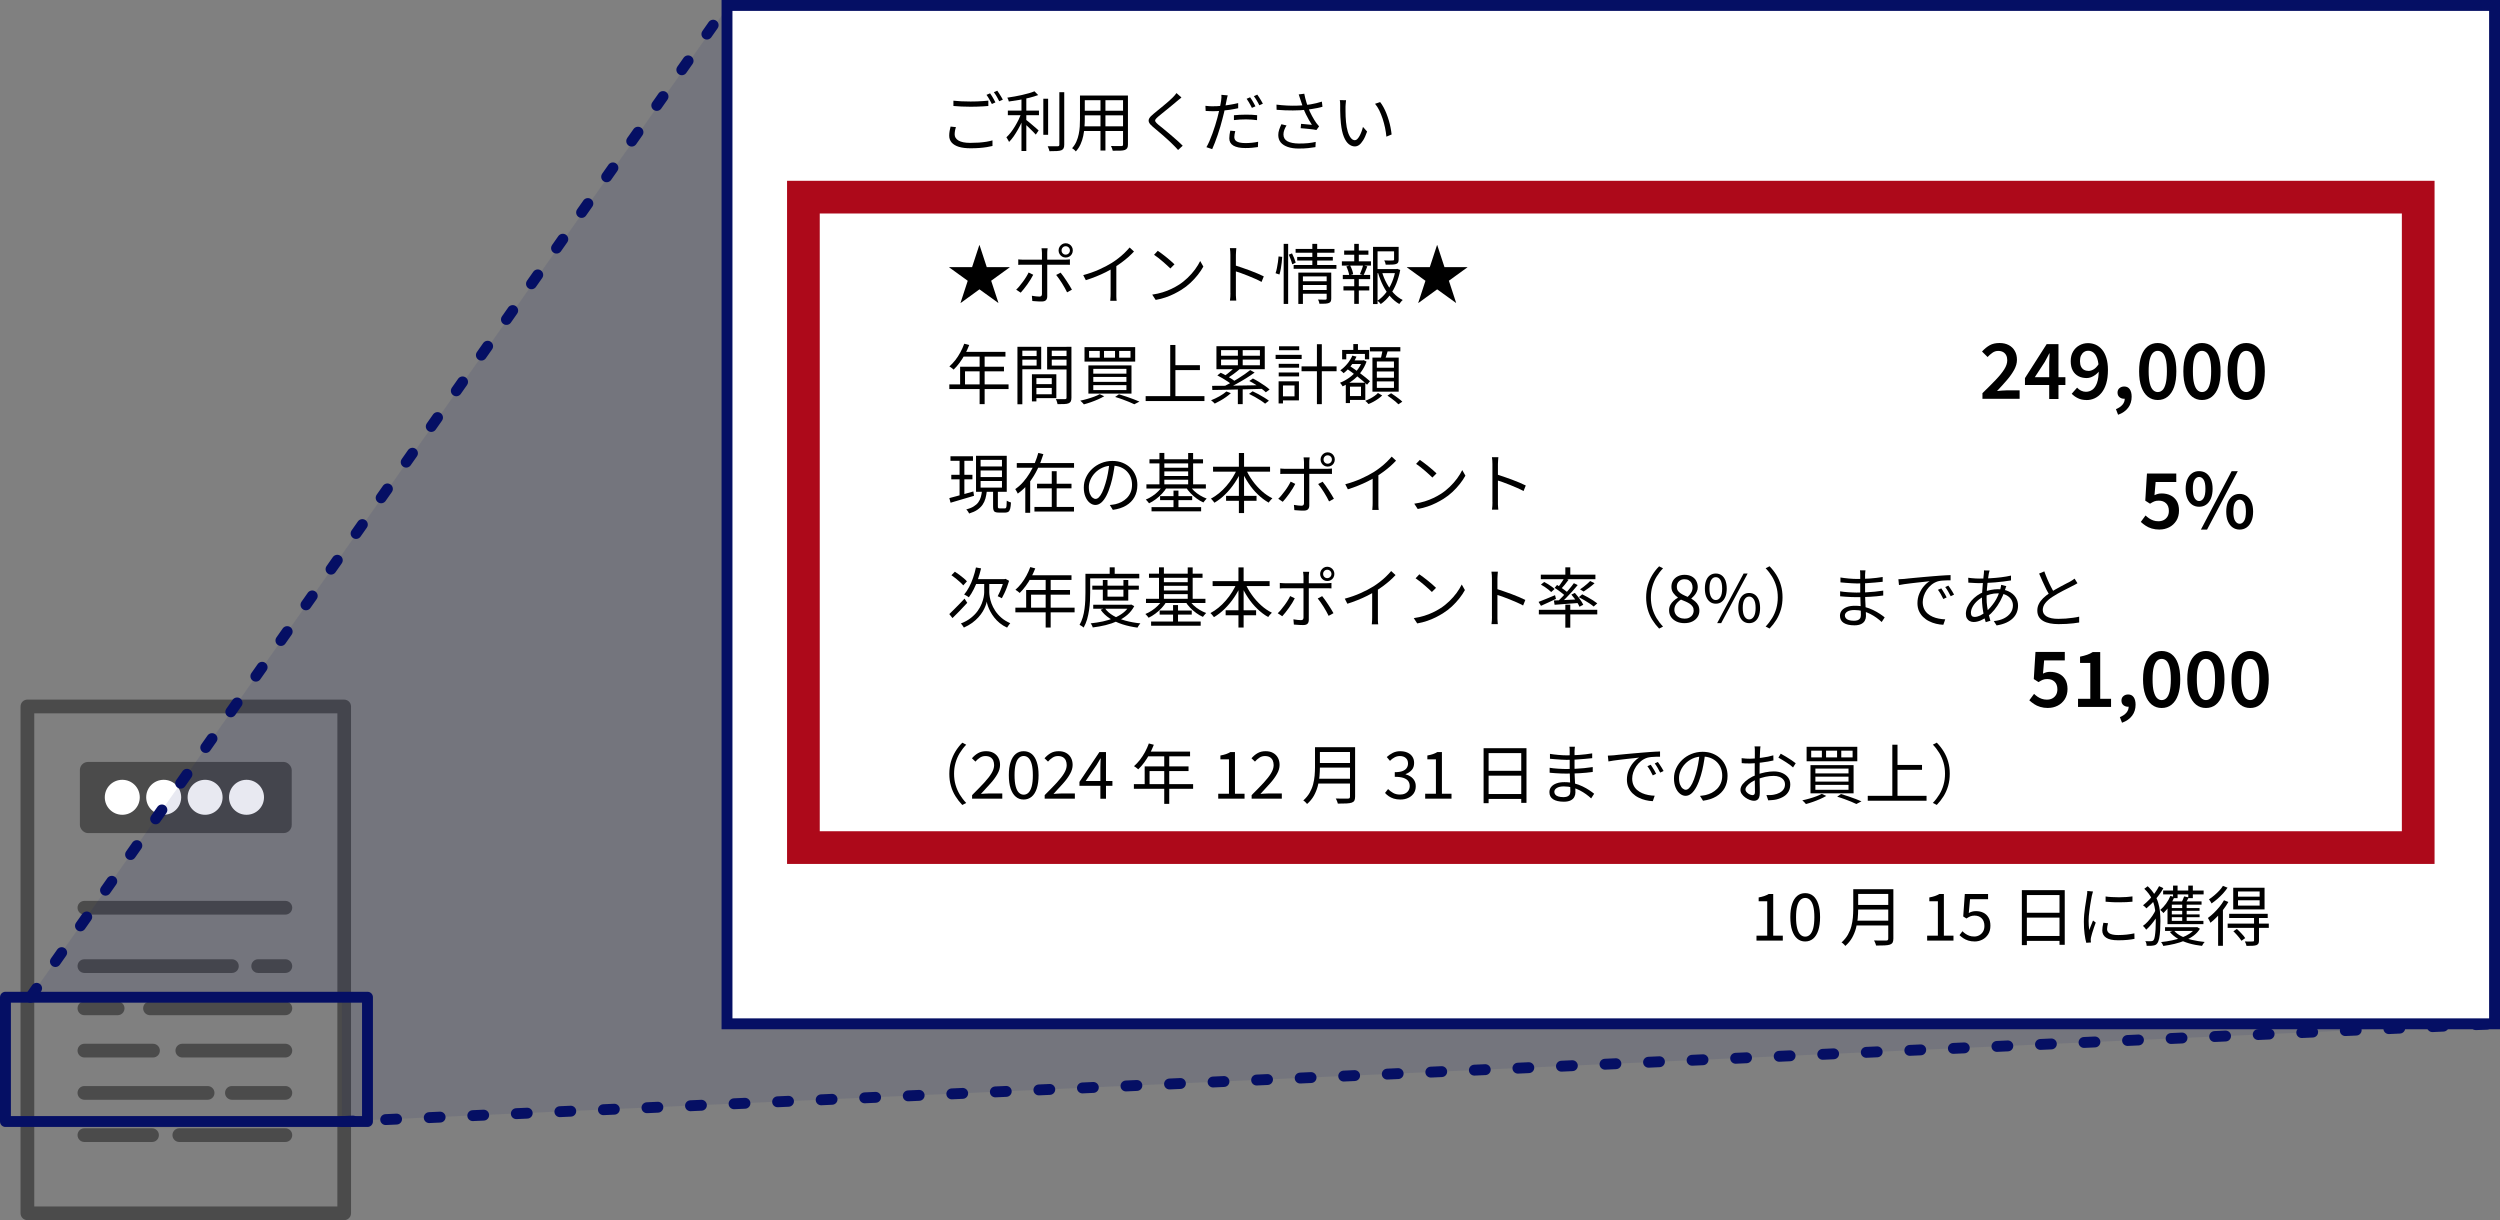 <?xml version="1.0" encoding="UTF-8"?><svg xmlns="http://www.w3.org/2000/svg" width="458.8" height="223.92" viewBox="0 0 458.8 223.92"><rect x="0" y="0" width="458.8" height="223.92" fill="#808080" stroke="none"/><defs><style>.e,.f{fill:#fff;}.g{stroke-dasharray:2 6;}.g,.h,.i,.j,.k{fill:none;}.g,.i{stroke-linecap:round;stroke-linejoin:round;}.g,.i,.f{stroke:#050f64;stroke-width:2px;}.l{fill:#4b4b4b;}.h{mix-blend-mode:multiply;stroke:#ad091a;stroke-width:6px;}.h,.j,.f,.k{stroke-miterlimit:10;}.m{fill:#050f64;opacity:.09;}.n{isolation:isolate;}.j{stroke-dasharray:2.7 2.7;}.j,.k{stroke:#000;stroke-width:.23px;}</style></defs><g class="n"><g id="b"><g id="c"><g id="d"><path class="l" d="M63.16,223.92H5.03c-.69,0-1.26-.56-1.26-1.26v-93.01c0-.69.56-1.26,1.26-1.26h58.13c.69,0,1.26.56,1.26,1.26v93.01c0,.69-.56,1.26-1.26,1.26ZM6.29,221.41h55.62v-90.5H6.29v90.5Z"/><rect class="l" x="14.66" y="139.83" width="38.88" height="13.06" rx="1.49" ry="1.49"/><path class="e" d="M19.23,146.32c0-1.78,1.43-3.21,3.21-3.21s3.21,1.43,3.21,3.21-1.43,3.21-3.21,3.21-3.21-1.43-3.21-3.21Z"/><path class="e" d="M26.83,146.32c0-1.78,1.43-3.21,3.21-3.21s3.21,1.43,3.21,3.21-1.43,3.21-3.21,3.21-3.21-1.43-3.21-3.21Z"/><path class="e" d="M34.43,146.32c0-1.78,1.43-3.21,3.21-3.21s3.21,1.43,3.21,3.21-1.43,3.21-3.21,3.21-3.21-1.43-3.21-3.21Z"/><path class="e" d="M42.03,146.32c0-1.78,1.43-3.21,3.21-3.21s3.21,1.43,3.21,3.21-1.43,3.21-3.21,3.21-3.21-1.43-3.21-3.21Z"/><path class="l" d="M52.37,167.85H15.49c-.69,0-1.26-.56-1.26-1.26s.56-1.26,1.26-1.26h36.88c.69,0,1.26.56,1.26,1.26s-.56,1.26-1.26,1.26Z"/><path class="l" d="M52.37,178.56h-4.99c-.69,0-1.26-.56-1.26-1.26s.56-1.26,1.26-1.26h4.99c.69,0,1.26.56,1.26,1.26s-.56,1.26-1.26,1.26Z"/><path class="l" d="M42.56,178.56H15.49c-.69,0-1.26-.56-1.26-1.26s.56-1.26,1.26-1.26h27.07c.69,0,1.26.56,1.26,1.26s-.56,1.26-1.26,1.26Z"/><path class="l" d="M52.37,186.31h-24.84c-.69,0-1.26-.56-1.26-1.26s.56-1.26,1.26-1.26h24.84c.69,0,1.26.56,1.26,1.26s-.56,1.26-1.26,1.26Z"/><path class="l" d="M21.59,186.31h-6.1c-.69,0-1.26-.56-1.26-1.26s.56-1.26,1.26-1.26h6.1c.69,0,1.26.56,1.26,1.26s-.56,1.26-1.26,1.26Z"/><path class="l" d="M52.37,194.07h-18.91c-.69,0-1.26-.56-1.26-1.26s.56-1.26,1.26-1.26h18.91c.69,0,1.26.56,1.26,1.26s-.56,1.26-1.26,1.26Z"/><path class="l" d="M28.08,194.07h-12.59c-.69,0-1.26-.56-1.26-1.26s.56-1.26,1.26-1.26h12.59c.69,0,1.26.56,1.26,1.26s-.56,1.26-1.26,1.26Z"/><path class="l" d="M52.37,201.83h-9.81c-.69,0-1.26-.56-1.26-1.26s.56-1.26,1.26-1.26h9.81c.69,0,1.26.56,1.26,1.26s-.56,1.26-1.26,1.26Z"/><path class="l" d="M38.1,201.83H15.49c-.69,0-1.26-.56-1.26-1.26s.56-1.26,1.26-1.26h22.61c.69,0,1.26.56,1.26,1.26s-.56,1.26-1.26,1.26Z"/><path class="l" d="M52.37,209.58h-19.46c-.69,0-1.26-.56-1.26-1.26s.56-1.26,1.26-1.26h19.46c.69,0,1.26.56,1.26,1.26s-.56,1.26-1.26,1.26Z"/><path class="l" d="M27.9,209.58h-12.41c-.69,0-1.26-.56-1.26-1.26s.56-1.26,1.26-1.26h12.41c.69,0,1.26.56,1.26,1.26s-.56,1.26-1.26,1.26Z"/><polygon class="m" points="133.74 1 5.53 182.98 62.75 182.98 62.75 205.79 62.79 205.79 457.8 187.89 133.74 1"/><line class="g" x1="5.57" y1="183.01" x2="133.42" y2="1"/><line class="g" x1="62.79" y1="205.83" x2="457.8" y2="187.89"/><rect class="f" x="133.42" y="1" width="324.38" height="186.89"/><path d="M322.35,172.62v-.91h1.97v-6.31h-1.57v-.7c.39-.07.73-.16,1.03-.26s.56-.23.8-.37h.84v7.64h1.76v.91h-4.82Z"/><path d="M331.29,172.78c-.57,0-1.06-.17-1.46-.52-.41-.34-.72-.85-.94-1.51s-.33-1.48-.33-2.44.11-1.76.33-2.41c.22-.66.53-1.15.94-1.49.41-.34.9-.5,1.46-.5s1.06.17,1.46.5.72.83.94,1.49c.22.66.33,1.46.33,2.41s-.11,1.77-.33,2.44c-.22.66-.53,1.17-.94,1.51-.41.34-.9.52-1.46.52ZM331.29,171.89c.34,0,.63-.12.88-.37s.45-.64.59-1.16.21-1.21.21-2.04-.07-1.51-.21-2.03-.34-.9-.59-1.14c-.25-.24-.55-.36-.88-.36s-.62.12-.88.36c-.26.24-.45.62-.59,1.14-.14.52-.21,1.2-.21,2.03s.07,1.51.21,2.04c.14.53.34.92.59,1.16s.55.37.88.37Z"/><path d="M340.1,163.18h.91v3.7c0,.52-.03,1.08-.08,1.67-.05.59-.16,1.19-.32,1.79-.16.6-.4,1.19-.71,1.75-.32.56-.73,1.06-1.25,1.51-.04-.06-.1-.14-.19-.23-.08-.09-.17-.17-.26-.25-.09-.08-.17-.13-.24-.17.49-.43.87-.9,1.16-1.4.28-.5.5-1.02.64-1.55s.23-1.07.28-1.6c.04-.53.07-1.04.07-1.52v-3.7ZM340.57,168.96h6.35v.88h-6.35v-.88ZM340.66,163.18h6.25v.88h-6.25v-.88ZM340.66,166.07h6.31v.85h-6.31v-.85ZM346.52,163.18h.95v9.07c0,.32-.05.56-.14.73-.1.17-.26.29-.48.37-.23.08-.56.13-.97.15s-.94.03-1.58.03c-.02-.1-.05-.2-.09-.31-.04-.11-.09-.23-.14-.34-.05-.12-.1-.21-.15-.29.34,0,.66.01.97.02.31,0,.58,0,.8,0,.23,0,.39,0,.47,0,.14,0,.24-.04.29-.09.05-.05.08-.14.08-.27v-9.06Z"/><path d="M353.67,172.62v-.91h1.97v-6.31h-1.57v-.7c.39-.07.73-.16,1.03-.26s.56-.23.8-.37h.84v7.64h1.76v.91h-4.82Z"/><path d="M362.42,172.78c-.46,0-.86-.06-1.21-.17-.35-.11-.65-.26-.91-.43-.26-.18-.49-.36-.7-.56l.55-.72c.17.17.35.33.56.47s.44.27.7.36c.26.09.56.14.9.14s.66-.08.94-.24c.28-.16.51-.38.68-.67.17-.29.25-.63.25-1.03,0-.6-.17-1.07-.5-1.4-.33-.33-.77-.5-1.33-.5-.29,0-.54.05-.76.14-.22.09-.45.22-.71.39l-.59-.37.29-4.12h4.27v.95h-3.31l-.23,2.54c.19-.11.39-.2.61-.26.21-.06.45-.09.71-.09.49,0,.93.09,1.33.28.4.19.72.48.96.88.24.4.36.9.36,1.52s-.14,1.14-.41,1.57c-.28.43-.63.76-1.07.98-.44.22-.9.34-1.39.34Z"/><path d="M371.05,163.36h7.87v10.03h-.96v-9.13h-5.99v9.19h-.92v-10.09ZM371.65,171.77h6.73v.9h-6.73v-.9ZM371.67,167.51h6.7v.89h-6.7v-.89Z"/><path d="M384.11,163.6c-.02.06-.04.15-.07.25-.03.1-.06.2-.08.3-.03.1-.05.19-.07.26-.04.22-.09.48-.14.77-.06.29-.11.6-.16.94-.05.33-.1.67-.14,1.01s-.08.67-.11.99c-.03.32-.04.62-.04.89,0,.3.01.58.03.84.02.26.05.54.08.84.07-.18.15-.38.23-.59.08-.21.16-.41.25-.62s.16-.39.22-.55l.5.38c-.1.29-.22.6-.34.95-.12.34-.23.67-.32.99s-.16.57-.2.75c-.02.09-.03.18-.05.29-.02.1-.02.19-.01.25s.01.13.02.21.01.15.02.21l-.86.06c-.12-.42-.22-.97-.31-1.64-.09-.67-.13-1.41-.13-2.21,0-.44.02-.89.06-1.35.04-.46.09-.91.16-1.34.06-.44.13-.84.19-1.2.06-.36.11-.67.14-.92.02-.14.04-.29.06-.44.02-.15.02-.29.02-.41l1.07.1ZM386.87,169.41c-.06.22-.1.41-.13.59s-.05.35-.05.52c0,.14.03.27.09.4.06.13.16.25.31.35.15.1.35.18.62.24.26.06.6.09,1.01.09.54,0,1.06-.03,1.54-.08.48-.05.96-.13,1.44-.23l.02,1.01c-.38.08-.81.14-1.31.19s-1.06.07-1.69.07c-1.01,0-1.75-.16-2.21-.48-.47-.32-.7-.76-.7-1.32,0-.2.02-.41.05-.64s.09-.49.15-.77l.86.08ZM386.41,164.52c.33.05.71.09,1.15.11.44.03.89.04,1.36.04.47,0,.92-.02,1.34-.05.43-.03.79-.07,1.09-.11v.97c-.32.03-.69.06-1.12.08-.43.02-.87.03-1.33.03s-.91,0-1.34-.03c-.43-.02-.81-.05-1.14-.08v-.96Z"/><path d="M395.63,166.94l.66.4c-.17.38-.39.78-.65,1.19-.27.41-.55.79-.86,1.15-.3.36-.61.67-.91.94-.06-.11-.15-.23-.27-.37-.12-.13-.23-.24-.33-.33.3-.21.6-.47.9-.8.3-.32.58-.68.84-1.06.26-.38.46-.75.62-1.12ZM396.23,162.62l.79.38c-.37.67-.83,1.33-1.38,1.98s-1.13,1.22-1.73,1.72c-.07-.09-.17-.19-.29-.3-.12-.11-.23-.2-.33-.26.39-.31.77-.66,1.15-1.05s.71-.8,1.02-1.22c.31-.43.57-.84.77-1.24ZM393.52,163.11l.62-.47c.52.48.93.98,1.24,1.49.31.51.54,1.03.7,1.57.16.53.27,1.08.32,1.63s.08,1.12.08,1.7-.02,1.15-.05,1.7c-.03.55-.09,1.03-.17,1.45-.08.42-.21.74-.37.95-.15.22-.37.34-.66.38-.18.04-.39.06-.61.07-.22,0-.45,0-.67,0,0-.14-.02-.29-.06-.45-.04-.16-.1-.29-.18-.41.26.02.48.02.68.02s.36,0,.48-.02c.16-.02.28-.08.36-.19.1-.13.17-.37.23-.73.06-.36.1-.78.13-1.27.02-.49.04-.99.04-1.51,0-.74-.05-1.44-.14-2.12-.1-.68-.29-1.33-.59-1.96s-.76-1.24-1.37-1.82ZM398.32,164.42l.73.2c-.24.56-.54,1.1-.9,1.62s-.73.96-1.12,1.33c-.03-.06-.08-.12-.16-.19-.07-.07-.14-.14-.22-.21-.07-.07-.14-.13-.2-.18.38-.32.74-.71,1.07-1.16.33-.45.59-.93.79-1.42ZM402.89,170.16h.18l.16-.02.5.31c-.3.49-.69.91-1.16,1.26s-1.01.65-1.6.9c-.6.25-1.23.45-1.9.61-.67.16-1.36.29-2.06.38-.02-.06-.06-.14-.1-.23s-.09-.18-.15-.27c-.06-.09-.11-.16-.16-.21.68-.07,1.34-.17,1.99-.31.64-.13,1.24-.3,1.8-.51.56-.21,1.05-.46,1.48-.75s.77-.64,1.04-1.04v-.13ZM396.98,163.43h7.43v.71h-7.43v-.71ZM397.33,170.16h5.8v.68h-5.8v-.68ZM397.78,166.04l.79-.48v3.83h-.79v-3.35ZM397.78,169h6.59v.6h-6.59v-.6ZM398.21,165.42h5.82v.6h-6.12l.3-.6ZM398.09,166.65h5.57v.5h-5.57v-.5ZM398.09,167.81h5.58v.52h-5.58v-.52ZM398.96,170.76c.33.41.78.76,1.35,1.04.57.29,1.23.52,1.97.69s1.52.3,2.33.38c-.09.08-.18.19-.28.34-.1.15-.17.27-.22.38-.84-.1-1.64-.25-2.39-.47-.75-.22-1.43-.5-2.03-.85-.6-.35-1.09-.76-1.48-1.24l.74-.28ZM398.8,162.52h.83v2.3h-.83v-2.3ZM400.83,164.51l.86.18c-.11.21-.23.41-.34.61-.12.2-.23.37-.33.52l-.68-.17c.08-.17.17-.36.27-.58.1-.22.17-.4.22-.56ZM400.48,165.69h.82v3.62h-.82v-3.62ZM401.59,162.52h.84v2.3h-.84v-2.3Z"/><path d="M408.16,165.22l.79.31c-.27.48-.59.95-.95,1.42-.36.47-.74.91-1.14,1.31-.4.41-.8.77-1.2,1.09-.02-.06-.06-.15-.12-.26-.06-.11-.12-.22-.18-.34-.06-.11-.12-.2-.17-.28.36-.26.72-.57,1.09-.92s.71-.73,1.03-1.12.6-.8.84-1.22ZM407.95,162.57l.85.34c-.23.35-.51.7-.83,1.06-.32.35-.67.68-1.03,1-.36.31-.72.59-1.07.83-.03-.07-.08-.15-.14-.25-.06-.09-.12-.18-.18-.28-.06-.09-.11-.17-.16-.22.32-.21.64-.45.97-.73s.63-.56.91-.86c.28-.3.51-.59.68-.88ZM407.08,167.33l.85-.84.02.02v7.06h-.88v-6.24ZM408.82,169.5h7.55v.78h-7.55v-.78ZM409.1,167.7h7.07v.77h-7.07v-.77ZM409.84,162.92h5.75v3.97h-5.75v-3.97ZM409.87,170.9l.64-.42c.28.25.57.53.86.85.3.32.52.59.67.83l-.68.49c-.1-.16-.23-.34-.4-.55s-.35-.41-.53-.62c-.19-.21-.38-.41-.56-.58ZM410.72,163.6v.96h3.97v-.96h-3.97ZM410.72,165.22v.98h3.97v-.98h-3.97ZM413.67,168.36h.9v4.22c0,.24-.03.43-.1.56-.06.13-.19.23-.37.31-.18.06-.41.1-.71.12-.3.02-.67.02-1.12.02-.02-.12-.05-.26-.11-.41-.06-.16-.12-.29-.19-.4.34,0,.65.01.92.01s.45,0,.53-.01c.1,0,.17-.03.2-.05.03-.03.04-.08.04-.15v-4.21Z"/><path d="M174.22,142.01c0-.78.1-1.52.29-2.2.2-.68.47-1.31.83-1.9.36-.59.78-1.13,1.26-1.61l.72.37c-.46.47-.85.99-1.19,1.54-.34.56-.59,1.15-.77,1.78-.18.63-.27,1.3-.27,2.02s.09,1.38.27,2.02c.18.63.44,1.22.77,1.78.34.55.73,1.07,1.19,1.55l-.72.37c-.48-.5-.9-1.04-1.26-1.62-.36-.58-.64-1.22-.83-1.9-.2-.68-.29-1.41-.29-2.19Z"/><path d="M178.4,146.57v-.65c.86-.86,1.6-1.61,2.2-2.26.6-.65,1.06-1.24,1.37-1.76s.47-1.02.47-1.48c0-.33-.06-.62-.17-.87-.12-.25-.29-.45-.53-.59-.24-.14-.54-.21-.91-.21s-.69.1-1,.3c-.31.2-.58.44-.82.72l-.64-.61c.35-.4.73-.72,1.14-.95.41-.23.89-.35,1.45-.35.53,0,.98.1,1.36.31.38.21.68.5.89.88s.32.82.32,1.32c0,.54-.15,1.08-.46,1.63-.3.55-.72,1.13-1.25,1.73s-1.13,1.26-1.8,1.97c.22-.02.46-.03.72-.05s.5-.03.72-.03h2.48v.95h-5.53Z"/><path d="M187.87,146.73c-.57,0-1.06-.17-1.46-.52-.41-.34-.72-.85-.94-1.51-.22-.66-.33-1.48-.33-2.44s.11-1.76.33-2.41c.22-.66.53-1.15.94-1.49.41-.34.9-.5,1.46-.5s1.06.17,1.46.5c.41.34.72.83.94,1.49.22.66.33,1.46.33,2.41s-.11,1.77-.33,2.44c-.22.66-.53,1.17-.94,1.51-.41.34-.9.52-1.46.52ZM187.87,145.84c.34,0,.63-.12.88-.37.25-.25.45-.64.59-1.16.14-.53.21-1.21.21-2.04s-.07-1.51-.21-2.03c-.14-.52-.34-.9-.59-1.14-.25-.24-.55-.36-.88-.36s-.62.12-.88.36c-.26.24-.45.62-.59,1.14-.14.52-.21,1.2-.21,2.03s.07,1.51.21,2.04c.14.53.34.92.59,1.16s.55.37.88.37Z"/><path d="M191.72,146.57v-.65c.86-.86,1.6-1.61,2.2-2.26.6-.65,1.06-1.24,1.37-1.76s.47-1.02.47-1.48c0-.33-.06-.62-.17-.87-.12-.25-.29-.45-.53-.59-.24-.14-.54-.21-.91-.21s-.69.1-1,.3c-.31.2-.58.44-.82.72l-.64-.61c.35-.4.73-.72,1.14-.95.41-.23.89-.35,1.45-.35.53,0,.98.1,1.36.31.38.21.68.5.89.88s.32.82.32,1.32c0,.54-.15,1.08-.46,1.63-.3.55-.72,1.13-1.25,1.73s-1.13,1.26-1.8,1.97c.22-.02.46-.03.72-.05s.5-.03.72-.03h2.48v.95h-5.53Z"/><path d="M201.94,146.57v-5.75c0-.22,0-.49.02-.81.02-.32.03-.6.04-.82h-.05c-.11.2-.23.4-.34.59-.12.2-.24.4-.37.62l-2,2.93h4.91v.88h-6.05v-.72l3.66-5.47h1.21v8.56h-1.03Z"/><path d="M208.09,143.9h10.87v.86h-10.87v-.86ZM210.84,136.44l.91.24c-.22.58-.49,1.15-.79,1.71-.3.56-.63,1.07-.98,1.55-.35.48-.72.89-1.09,1.25-.06-.05-.13-.11-.22-.19-.09-.08-.19-.15-.29-.22-.1-.07-.19-.13-.27-.17.38-.34.75-.72,1.09-1.16.34-.44.65-.91.93-1.43.28-.52.52-1.05.71-1.59ZM210.07,140.65h8.05v.85h-7.15v2.83h-.9v-3.68ZM210.66,137.94h7.74v.86h-8.18l.44-.86ZM213.66,138.4h.92v9.13h-.92v-9.13Z"/><path d="M223.57,146.57v-.91h1.97v-6.31h-1.57v-.7c.39-.07.73-.16,1.03-.26s.56-.23.8-.37h.84v7.64h1.76v.91h-4.82Z"/><path d="M229.7,146.57v-.65c.86-.86,1.6-1.61,2.2-2.26.6-.65,1.06-1.24,1.37-1.76s.47-1.02.47-1.48c0-.33-.06-.62-.17-.87-.12-.25-.29-.45-.53-.59-.24-.14-.54-.21-.91-.21s-.69.1-1,.3c-.31.2-.58.44-.82.72l-.64-.61c.35-.4.73-.72,1.14-.95.41-.23.89-.35,1.45-.35.53,0,.98.1,1.36.31.38.21.68.5.89.88s.32.82.32,1.32c0,.54-.15,1.08-.46,1.63-.3.55-.72,1.13-1.25,1.73s-1.13,1.26-1.8,1.97c.22-.02.46-.03.72-.05s.5-.03.72-.03h2.48v.95h-5.53Z"/><path d="M241.32,137.13h.91v3.7c0,.52-.03,1.08-.08,1.67-.05.59-.16,1.19-.32,1.79-.16.6-.4,1.19-.71,1.75-.32.56-.73,1.06-1.25,1.51-.04-.06-.1-.14-.19-.23-.08-.09-.17-.17-.26-.25-.09-.08-.17-.13-.24-.17.49-.43.87-.9,1.16-1.4.28-.5.5-1.02.64-1.55.14-.54.23-1.07.28-1.6.04-.53.07-1.04.07-1.52v-3.7ZM241.79,142.91h6.35v.88h-6.35v-.88ZM241.88,137.13h6.25v.88h-6.25v-.88ZM241.88,140.02h6.31v.85h-6.31v-.85ZM247.74,137.13h.95v9.07c0,.32-.05.56-.14.73s-.26.29-.48.37c-.23.08-.56.13-.97.15s-.94.03-1.58.03c-.02-.1-.05-.2-.09-.31-.04-.11-.09-.23-.14-.34-.05-.12-.1-.21-.15-.29.34,0,.66.01.97.02.31,0,.58,0,.8,0,.23,0,.39,0,.47,0,.14,0,.24-.04.29-.09.05-.05.08-.14.08-.27v-9.06Z"/><path d="M256.99,146.73c-.46,0-.86-.06-1.21-.17-.35-.11-.65-.26-.92-.44-.26-.18-.49-.38-.68-.6l.56-.71c.26.26.56.5.91.7.35.2.77.31,1.27.31.35,0,.66-.06.93-.19.27-.13.48-.31.63-.55.15-.24.23-.51.23-.83,0-.34-.09-.64-.26-.89-.17-.25-.46-.45-.86-.59-.4-.14-.94-.21-1.62-.21v-.85c.61,0,1.09-.07,1.44-.21.35-.14.61-.33.76-.58.16-.24.23-.51.23-.81,0-.42-.13-.75-.4-.99-.26-.24-.63-.37-1.09-.37-.35,0-.68.08-.99.25-.31.16-.59.37-.83.63l-.59-.7c.34-.3.7-.56,1.1-.76.4-.2.85-.31,1.35-.31s.94.08,1.33.25c.39.17.69.41.91.74.22.32.33.71.33,1.17,0,.52-.14.95-.43,1.28s-.66.59-1.13.76v.05c.34.09.66.23.94.42.28.19.5.43.67.73s.25.64.25,1.04c0,.51-.13.95-.38,1.31-.26.36-.6.64-1.02.83-.42.2-.9.29-1.43.29Z"/><path d="M261.55,146.57v-.91h1.97v-6.31h-1.57v-.7c.39-.07.73-.16,1.03-.26s.56-.23.8-.37h.84v7.64h1.76v.91h-4.82Z"/><path d="M272.27,137.31h7.87v10.03h-.96v-9.13h-5.99v9.19h-.92v-10.09ZM272.87,145.72h6.73v.9h-6.73v-.9ZM272.89,141.46h6.7v.89h-6.7v-.89Z"/><path d="M289.03,137.04c-.02.1-.03.22-.04.35-.01.13-.02.28-.03.46,0,.12,0,.3,0,.54,0,.24,0,.51,0,.81v1.75c0,.4,0,.82.02,1.26.02.44.04.87.06,1.28.02.42.04.8.06,1.14.02.34.02.62.02.82,0,.28-.07.55-.2.8-.13.26-.35.47-.66.63-.31.16-.73.25-1.25.25-.86,0-1.52-.15-1.98-.45-.46-.3-.68-.74-.68-1.31,0-.37.11-.69.33-.96.22-.27.54-.49.95-.64.42-.16.91-.23,1.49-.23.63,0,1.23.07,1.78.22.56.15,1.07.33,1.53.56.46.22.88.46,1.24.7.36.24.66.46.89.65l-.55.85c-.27-.26-.59-.51-.94-.77-.36-.26-.74-.49-1.16-.71-.42-.22-.87-.39-1.36-.52-.48-.13-1-.2-1.54-.2-.58,0-1.01.1-1.31.29-.3.19-.45.43-.45.71,0,.18.06.34.17.49.11.15.29.27.54.35s.57.13.96.13c.23,0,.44-.03.64-.09.19-.06.35-.17.46-.32s.17-.36.17-.64c0-.23,0-.53-.02-.91-.01-.37-.03-.77-.04-1.19-.02-.42-.03-.83-.04-1.22-.01-.39-.02-.72-.02-.98v-1.68c0-.28,0-.55,0-.8,0-.26,0-.49,0-.7,0-.1,0-.22-.01-.37,0-.15-.02-.27-.04-.35h1.02ZM284.38,140.9c.22.03.46.06.72.1.26.03.54.06.82.07.28.02.55.03.8.04.26.01.48.02.68.02.58,0,1.15-.01,1.7-.04.55-.03,1.09-.07,1.62-.12.53-.05,1.06-.12,1.58-.2v.9c-.41.06-.81.1-1.21.14-.4.04-.79.07-1.19.09-.4.02-.8.04-1.21.05-.41.01-.85.02-1.3.02-.27,0-.59,0-.94-.02s-.72-.04-1.08-.06c-.36-.02-.69-.05-.98-.08v-.9ZM284.44,138.35c.2.03.43.06.7.1.26.03.54.06.83.09.29.03.57.05.84.06.27.01.5.02.7.02.76,0,1.54-.03,2.33-.08.8-.06,1.58-.15,2.36-.28v.88c-.45.05-.93.1-1.45.14-.52.05-1.05.09-1.6.12-.55.03-1.09.05-1.63.05-.28,0-.61-.01-1-.04-.38-.02-.76-.05-1.13-.08-.37-.03-.69-.06-.94-.08v-.89Z"/><path d="M295.1,138.67c.22,0,.43-.02.62-.03.19-.01.34-.02.45-.03.19-.02.47-.05.83-.09s.78-.08,1.25-.12c.47-.04.98-.09,1.52-.14.54-.05,1.09-.1,1.64-.14.44-.04.86-.07,1.25-.1.39-.03.76-.05,1.09-.07.34-.02.64-.03.9-.04v.96c-.22,0-.48,0-.77.01s-.57.02-.85.05-.52.07-.73.13c-.42.14-.81.34-1.15.62s-.63.59-.87.95-.42.73-.55,1.12c-.12.38-.19.76-.19,1.12,0,.46.08.87.24,1.22.16.35.38.64.65.88.28.24.59.44.94.59.35.15.73.27,1.12.34.4.08.79.12,1.18.13l-.35,1c-.45-.02-.9-.08-1.34-.19-.45-.11-.88-.26-1.28-.47-.41-.2-.77-.46-1.09-.77-.32-.31-.57-.68-.76-1.09-.18-.42-.28-.89-.28-1.43,0-.62.11-1.2.33-1.73.22-.53.5-1,.85-1.4.34-.4.7-.71,1.07-.92-.26.03-.57.07-.95.11-.38.04-.79.08-1.22.13-.43.04-.87.09-1.3.15-.44.06-.84.11-1.22.16-.38.05-.69.11-.95.16l-.11-1.04ZM302.94,140.34c.09.13.19.29.32.49.12.2.25.4.37.6s.22.4.3.58l-.61.29c-.14-.3-.29-.59-.46-.88s-.34-.56-.53-.81l.61-.26ZM304.25,139.84c.1.13.21.29.34.48s.25.39.38.59c.12.2.23.4.33.58l-.62.3c-.14-.3-.3-.59-.47-.88-.17-.29-.35-.56-.53-.8l.59-.28Z"/><path d="M312.92,138.38c-.08.62-.18,1.28-.31,1.96-.12.68-.28,1.34-.47,1.98-.24.82-.51,1.51-.8,2.06-.29.55-.61.97-.94,1.25-.34.28-.69.42-1.06.42s-.69-.13-1.02-.38c-.33-.26-.6-.63-.8-1.11-.21-.48-.31-1.05-.31-1.71s.13-1.28.4-1.86c.27-.58.64-1.1,1.12-1.55.48-.45,1.03-.81,1.67-1.07.64-.26,1.32-.4,2.05-.4s1.34.12,1.9.35c.56.23,1.05.55,1.45.95.4.4.71.87.92,1.4.22.53.32,1.1.32,1.71,0,.84-.18,1.58-.53,2.22-.36.64-.87,1.16-1.54,1.56-.67.4-1.48.66-2.43.79l-.56-.89c.19-.02.38-.05.55-.07s.34-.05.48-.08c.38-.09.76-.23,1.12-.41.36-.19.69-.43.98-.72.29-.29.52-.64.69-1.04.17-.4.26-.87.26-1.39,0-.49-.08-.94-.24-1.36s-.4-.79-.71-1.11c-.31-.32-.69-.57-1.14-.76-.45-.18-.96-.28-1.54-.28-.66,0-1.25.12-1.78.36-.53.24-.98.55-1.36.94s-.66.81-.86,1.27c-.2.46-.3.91-.3,1.35,0,.5.07.92.2,1.24.13.32.29.56.48.71.19.15.37.23.56.23s.39-.09.59-.28.4-.49.61-.91c.21-.42.41-.97.61-1.64.18-.58.33-1.19.45-1.84.12-.65.21-1.28.27-1.91h1.01Z"/><path d="M323.09,136.98c-.02.07-.03.15-.04.25,0,.09-.02.19-.02.29,0,.1-.02.2-.02.29,0,.18-.02.42-.03.72-.01.3-.02.62-.03.98,0,.36-.02.72-.02,1.08,0,.36-.01.7-.01,1.01s0,.65,0,1.03.01.74.02,1.1c.01.36.02.7.02,1.01,0,.31,0,.55,0,.74,0,.37-.04.66-.13.88-.09.22-.21.37-.37.46-.16.09-.34.14-.56.14-.23,0-.49-.05-.78-.16-.29-.11-.56-.25-.82-.44-.26-.18-.47-.4-.64-.64-.17-.24-.25-.49-.25-.76,0-.36.14-.71.41-1.06.28-.34.64-.66,1.08-.96s.91-.54,1.41-.72c.54-.22,1.1-.38,1.67-.49.57-.11,1.09-.16,1.56-.16.58,0,1.1.1,1.55.3.45.2.81.48,1.07.83s.39.77.39,1.25-.1.9-.29,1.27c-.2.37-.48.68-.86.92-.38.25-.85.44-1.4.58-.26.06-.53.09-.79.11-.26.02-.49.04-.7.05l-.34-.97c.22,0,.46,0,.7,0,.24,0,.48-.04.7-.08.35-.06.68-.17.99-.33.31-.16.56-.36.74-.62.19-.26.28-.56.28-.92s-.09-.63-.28-.86c-.18-.23-.43-.41-.74-.53-.31-.12-.66-.18-1.04-.18-.53,0-1.04.06-1.55.17-.5.11-1.02.27-1.54.48-.38.14-.74.32-1.06.53-.32.21-.57.43-.76.67-.19.23-.28.45-.28.66,0,.14.05.27.14.39.09.12.21.23.34.33s.28.17.43.22c.15.05.28.08.4.08.14,0,.24-.05.32-.14.08-.1.11-.24.11-.44,0-.23,0-.55-.01-.97s-.02-.86-.02-1.34c0-.48-.01-.95-.01-1.39,0-.34,0-.71,0-1.1s0-.77.01-1.14c0-.37,0-.69.01-.97,0-.28,0-.48,0-.6,0-.08,0-.17,0-.28s-.01-.21-.02-.32-.02-.19-.04-.25h1.07ZM319.61,139.14c.33.04.61.07.85.08.24.01.47.02.69.02.3,0,.63-.02,1-.05.37-.03.75-.07,1.14-.13.39-.05.77-.12,1.15-.19.37-.08.71-.16,1-.25l.02.94c-.31.07-.66.14-1.04.21s-.77.13-1.17.17c-.4.05-.77.09-1.13.12-.36.03-.67.05-.94.05-.34,0-.63,0-.87-.01-.24,0-.46-.02-.67-.05l-.02-.91ZM326.81,138.32c.29.15.61.33.96.55.35.21.69.43,1.01.64.32.22.58.4.77.56l-.49.77c-.14-.14-.33-.3-.55-.46-.22-.16-.46-.33-.72-.49s-.51-.32-.76-.47c-.25-.15-.47-.27-.66-.38l.43-.72Z"/><path d="M334.33,145.69l.83.38c-.33.19-.71.38-1.13.57-.43.19-.87.36-1.32.52-.45.16-.88.29-1.29.4-.04-.06-.1-.14-.18-.22-.08-.08-.16-.17-.25-.25-.09-.08-.16-.15-.23-.21.42-.09.84-.19,1.28-.32.44-.12.86-.26,1.26-.41s.74-.3,1.03-.46ZM331.55,137.05h9.3v2.66h-9.3v-2.66ZM332.26,140.42h7.91v5.17h-7.91v-5.17ZM332.39,137.76v1.24h1.96v-1.24h-1.96ZM333.16,141.05v.89h6.08v-.89h-6.08ZM333.16,142.54v.9h6.08v-.9h-6.08ZM333.16,144.04v.91h6.08v-.91h-6.08ZM335.12,137.76v1.24h2.02v-1.24h-2.02ZM337.16,146.21l.7-.49c.46.14.93.28,1.39.44.46.16.9.32,1.31.47s.77.3,1.06.43l-.94.49c-.26-.13-.58-.27-.96-.43-.38-.16-.78-.31-1.22-.47-.44-.16-.88-.31-1.34-.44ZM337.91,137.76v1.24h2.08v-1.24h-2.08Z"/><path d="M342.77,146.05h10.79v.9h-10.79v-.9ZM347.28,136.67h.95v9.86h-.95v-9.86ZM347.8,140.38h4.93v.9h-4.93v-.9Z"/><path d="M357.82,142.01c0,.78-.1,1.51-.29,2.19-.2.68-.47,1.32-.83,1.9-.36.58-.78,1.12-1.26,1.62l-.72-.37c.46-.48.85-1,1.19-1.55.34-.55.59-1.14.77-1.78s.27-1.3.27-2.02-.09-1.39-.27-2.02-.44-1.22-.77-1.78c-.34-.56-.73-1.07-1.19-1.54l.72-.37c.48.49.9,1.03,1.26,1.61.36.59.64,1.22.83,1.9.2.68.29,1.41.29,2.2Z"/><path d="M375.87,129.93c-.54,0-1.02-.07-1.45-.2s-.8-.3-1.12-.52c-.32-.21-.61-.44-.88-.69l.87-1.18c.2.19.41.36.64.52.23.16.49.29.78.39.28.1.59.15.93.15.37,0,.71-.07.99-.22.29-.15.52-.37.69-.65s.25-.63.25-1.03c0-.6-.17-1.06-.51-1.39s-.79-.49-1.34-.49c-.32,0-.59.04-.81.13-.22.09-.49.23-.8.43l-.87-.56.31-4.97h5.38v1.55h-3.79l-.21,2.42c.21-.1.41-.18.62-.24.21-.06.45-.08.71-.08.58,0,1.11.11,1.59.34.48.22.86.57,1.15,1.03.28.46.43,1.05.43,1.77s-.17,1.35-.5,1.88c-.34.52-.77.92-1.31,1.19-.54.27-1.12.41-1.74.41Z"/><path d="M381.36,129.74v-1.5h2.25v-6.58h-1.88v-1.15c.5-.1.94-.22,1.31-.35.37-.13.71-.29,1.02-.49h1.37v8.57h1.99v1.5h-6.06Z"/><path d="M389.43,132.63l-.39-1.02c.51-.21.91-.48,1.2-.82.28-.34.42-.72.41-1.14l-.08-1.37.69,1.13c-.1.1-.22.18-.34.22-.13.05-.26.07-.4.07-.32,0-.59-.1-.83-.29-.24-.2-.36-.48-.36-.84,0-.35.12-.62.36-.82.24-.2.53-.3.87-.3.44,0,.78.17,1.01.5.23.33.35.79.35,1.38,0,.77-.21,1.45-.64,2.02-.43.57-1.04,1-1.83,1.28Z"/><path d="M396.71,129.93c-.69,0-1.29-.2-1.81-.61-.51-.41-.91-1-1.19-1.78-.28-.78-.42-1.74-.42-2.88s.14-2.09.42-2.86c.28-.77.68-1.34,1.19-1.74.51-.39,1.12-.59,1.81-.59s1.31.2,1.82.59c.51.39.91.97,1.18,1.74s.41,1.72.41,2.86-.14,2.1-.41,2.88-.67,1.37-1.18,1.78c-.51.41-1.12.61-1.82.61ZM396.71,128.48c.33,0,.62-.12.87-.36.25-.24.45-.64.59-1.2s.22-1.31.22-2.25-.07-1.7-.22-2.25-.34-.93-.59-1.16c-.25-.22-.54-.34-.87-.34s-.6.11-.85.34c-.25.22-.45.61-.6,1.16s-.22,1.29-.22,2.25.07,1.69.22,2.25.35.96.6,1.2c.25.24.54.36.85.36Z"/><path d="M404.83,129.93c-.69,0-1.29-.2-1.81-.61-.51-.41-.91-1-1.19-1.78s-.42-1.74-.42-2.88.14-2.09.42-2.86.68-1.34,1.19-1.74c.51-.39,1.12-.59,1.81-.59s1.31.2,1.82.59c.51.39.91.97,1.18,1.74s.41,1.72.41,2.86-.14,2.1-.41,2.88-.67,1.37-1.18,1.78c-.51.41-1.12.61-1.82.61ZM404.83,128.48c.33,0,.62-.12.87-.36.25-.24.45-.64.59-1.2s.22-1.31.22-2.25-.07-1.7-.22-2.25-.34-.93-.59-1.16c-.25-.22-.54-.34-.87-.34s-.6.11-.85.34c-.25.22-.45.61-.6,1.16s-.22,1.29-.22,2.25.08,1.69.22,2.25.35.96.6,1.2c.25.24.54.36.85.36Z"/><path d="M412.95,129.93c-.69,0-1.29-.2-1.81-.61-.51-.41-.91-1-1.19-1.78-.28-.78-.42-1.74-.42-2.88s.14-2.09.42-2.86c.28-.77.68-1.34,1.19-1.74.51-.39,1.12-.59,1.81-.59s1.31.2,1.82.59c.51.39.91.97,1.18,1.74s.41,1.72.41,2.86-.14,2.1-.41,2.88-.67,1.37-1.18,1.78c-.51.41-1.12.61-1.82.61ZM412.95,128.48c.33,0,.62-.12.87-.36.25-.24.45-.64.59-1.2s.22-1.31.22-2.25-.07-1.7-.22-2.25-.34-.93-.59-1.16c-.25-.22-.54-.34-.87-.34s-.6.11-.85.34c-.25.22-.45.61-.6,1.16s-.22,1.29-.22,2.25.07,1.69.22,2.25.35.96.6,1.2c.25.24.54.36.85.36Z"/><path d="M363.82,73.21v-1.06c.93-.9,1.74-1.7,2.42-2.42.68-.71,1.21-1.36,1.58-1.95.37-.58.55-1.13.55-1.65,0-.36-.06-.67-.19-.92s-.31-.45-.55-.59-.55-.22-.91-.22c-.39,0-.75.11-1.07.34-.32.22-.62.49-.89.78l-1.02-1.01c.46-.5.94-.89,1.43-1.16s1.09-.4,1.79-.4c.64,0,1.2.13,1.68.38.48.25.85.61,1.11,1.07.27.46.4,1.01.4,1.63s-.17,1.2-.5,1.82c-.34.62-.78,1.25-1.33,1.89-.55.64-1.16,1.32-1.83,2.02.27-.03.56-.05.87-.08.31-.02.58-.04.83-.04h2.45v1.55h-6.8Z"/><path d="M376.07,73.21v-6.27c0-.29,0-.64.03-1.04.02-.41.03-.75.04-1.04h-.06c-.13.25-.26.51-.4.77s-.28.53-.43.8l-1.82,2.79h5.61v1.43h-7.42v-1.26l3.98-6.23h2.17v10.07h-1.71Z"/><path d="M382.9,73.41c-.61,0-1.13-.11-1.58-.34-.45-.22-.82-.49-1.12-.81l.99-1.12c.19.22.43.41.72.55.29.14.59.21.89.21.43,0,.82-.12,1.18-.37.36-.25.65-.67.86-1.25.21-.59.32-1.39.32-2.39,0-.83-.08-1.5-.25-2.02s-.4-.9-.69-1.14c-.29-.24-.62-.36-.99-.36-.28,0-.53.07-.76.22-.23.15-.41.36-.55.64-.14.28-.2.63-.2,1.05,0,.39.06.72.19.99s.31.46.55.6c.24.13.53.2.85.2.29,0,.6-.1.92-.29.33-.19.63-.51.91-.96l.1,1.29c-.2.26-.42.49-.69.68-.26.19-.53.34-.8.44-.28.1-.54.15-.79.15-.57,0-1.08-.11-1.52-.34s-.79-.57-1.04-1.03-.38-1.04-.38-1.73.14-1.27.43-1.76c.29-.49.67-.87,1.16-1.14.48-.27,1.01-.41,1.58-.41.49,0,.96.1,1.41.29.44.2.83.5,1.17.9.34.4.6.91.79,1.53.19.62.29,1.35.29,2.2,0,.97-.11,1.81-.32,2.51-.21.7-.51,1.27-.88,1.72-.37.45-.8.78-1.27.99-.47.21-.96.31-1.48.31Z"/><path d="M388.71,76.11l-.39-1.02c.51-.21.91-.48,1.2-.82.29-.34.42-.72.41-1.14l-.08-1.37.69,1.13c-.1.1-.22.18-.34.22-.13.05-.26.07-.4.07-.32,0-.59-.1-.83-.29-.24-.2-.36-.48-.36-.84,0-.35.12-.62.36-.82.24-.2.53-.3.87-.3.44,0,.77.17,1.01.5.23.33.35.79.35,1.38,0,.77-.21,1.45-.64,2.02-.43.57-1.04,1-1.83,1.28Z"/><path d="M395.99,73.41c-.69,0-1.29-.2-1.81-.61-.51-.41-.91-1-1.19-1.78s-.42-1.74-.42-2.88.14-2.09.42-2.86.68-1.34,1.19-1.74c.51-.39,1.12-.59,1.81-.59s1.31.2,1.82.59c.51.39.91.97,1.18,1.74s.41,1.72.41,2.86-.14,2.1-.41,2.88-.67,1.37-1.18,1.78c-.51.41-1.12.61-1.82.61ZM395.99,71.95c.33,0,.62-.12.87-.36.25-.24.45-.64.59-1.2s.22-1.31.22-2.25-.07-1.7-.22-2.25-.34-.93-.59-1.16c-.25-.22-.54-.34-.87-.34s-.6.11-.85.34c-.25.22-.45.61-.6,1.16s-.22,1.29-.22,2.25.08,1.69.22,2.25.35.96.6,1.2c.25.24.54.36.85.36Z"/><path d="M404.11,73.41c-.69,0-1.29-.2-1.81-.61-.51-.41-.91-1-1.19-1.78-.28-.78-.42-1.74-.42-2.88s.14-2.09.42-2.86c.28-.77.68-1.34,1.19-1.74.51-.39,1.12-.59,1.81-.59s1.31.2,1.82.59c.51.39.91.97,1.18,1.74s.41,1.72.41,2.86-.14,2.1-.41,2.88-.67,1.37-1.18,1.78c-.51.41-1.12.61-1.82.61ZM404.11,71.95c.33,0,.62-.12.87-.36.25-.24.45-.64.59-1.2s.22-1.31.22-2.25-.07-1.7-.22-2.25-.34-.93-.59-1.16c-.25-.22-.54-.34-.87-.34s-.6.11-.85.34c-.25.22-.45.61-.6,1.16s-.22,1.29-.22,2.25.07,1.69.22,2.25.35.96.6,1.2c.25.24.54.36.85.36Z"/><path d="M412.23,73.41c-.69,0-1.29-.2-1.81-.61-.51-.41-.91-1-1.19-1.78s-.42-1.74-.42-2.88.14-2.09.42-2.86.68-1.34,1.19-1.74c.51-.39,1.12-.59,1.81-.59s1.31.2,1.82.59c.51.39.91.97,1.18,1.74s.41,1.72.41,2.86-.14,2.1-.41,2.88-.67,1.37-1.18,1.78c-.51.41-1.12.61-1.82.61ZM412.23,71.95c.33,0,.62-.12.87-.36.25-.24.45-.64.59-1.2s.22-1.31.22-2.25-.07-1.7-.22-2.25-.34-.93-.59-1.16c-.25-.22-.54-.34-.87-.34s-.6.11-.85.34c-.25.22-.45.61-.6,1.16s-.22,1.29-.22,2.25.08,1.69.22,2.25.35.96.6,1.2c.25.24.54.36.85.36Z"/><path d="M396.33,97.19c-.54,0-1.02-.07-1.45-.2s-.8-.3-1.12-.52c-.32-.21-.61-.44-.88-.69l.87-1.18c.2.19.41.36.64.52.23.16.49.29.78.39.28.1.59.15.93.15.37,0,.71-.07.99-.22.29-.15.52-.37.69-.65s.25-.63.25-1.03c0-.6-.17-1.06-.51-1.39s-.79-.49-1.34-.49c-.32,0-.59.04-.81.13-.22.09-.49.23-.8.43l-.87-.56.31-4.97h5.38v1.55h-3.79l-.21,2.42c.21-.1.41-.18.62-.24.21-.06.45-.08.71-.08.58,0,1.11.11,1.59.34.48.22.86.57,1.15,1.03.28.46.43,1.05.43,1.77s-.17,1.35-.5,1.88c-.34.52-.77.92-1.31,1.19-.54.27-1.12.41-1.74.41Z"/><path d="M403.58,93c-.49,0-.91-.13-1.28-.38-.37-.26-.66-.63-.87-1.13s-.32-1.09-.32-1.78.11-1.28.32-1.76c.21-.48.5-.85.87-1.11.37-.26.79-.38,1.28-.38s.93.13,1.29.38c.37.26.66.63.87,1.11.21.48.32,1.07.32,1.76s-.11,1.28-.32,1.78-.5.87-.87,1.13c-.37.26-.8.38-1.29.38ZM403.58,91.95c.34,0,.61-.18.83-.53.22-.35.33-.92.33-1.71s-.11-1.33-.33-1.67c-.22-.34-.5-.51-.83-.51s-.6.17-.82.51c-.22.34-.33.9-.33,1.67s.11,1.35.33,1.71c.22.35.49.53.82.53ZM403.91,97.19l5.64-10.72h1.13l-5.64,10.72h-1.13ZM411.02,97.19c-.49,0-.91-.13-1.28-.39-.37-.26-.66-.64-.87-1.13-.21-.49-.31-1.08-.31-1.77s.1-1.29.31-1.77c.21-.48.5-.85.87-1.11.37-.26.8-.38,1.28-.38s.91.13,1.28.38c.37.26.66.63.87,1.11.21.48.32,1.07.32,1.77s-.11,1.28-.32,1.77c-.21.49-.5.87-.87,1.13-.37.26-.79.39-1.28.39ZM411.02,96.12c.33,0,.6-.18.82-.53.22-.35.33-.92.33-1.69s-.11-1.35-.33-1.69c-.22-.34-.49-.51-.82-.51s-.61.17-.83.51c-.22.34-.33.9-.33,1.69s.11,1.34.33,1.69c.22.35.5.53.83.53Z"/><path d="M174.22,112.69c.23-.22.5-.49.81-.79.31-.3.63-.63.97-.98.34-.35.68-.7,1.01-1.06l.5.77c-.44.49-.9.98-1.38,1.47-.48.49-.92.93-1.33,1.33l-.59-.74ZM174.6,105.57l.64-.65c.26.16.53.35.81.56.28.21.55.42.8.63s.45.4.6.58l-.67.74c-.15-.18-.35-.38-.59-.6-.24-.22-.5-.45-.78-.67-.28-.22-.55-.42-.8-.59ZM181.09,107.1h.46v1.61c0,.21.03.49.09.85s.17.76.32,1.19c.16.43.38.87.67,1.32.29.45.66.87,1.11,1.27.45.4,1.01.74,1.66,1.03-.06.06-.13.15-.2.25-.07.1-.14.2-.21.3-.07.1-.13.19-.17.26-.51-.23-.96-.51-1.35-.83-.39-.32-.72-.66-1.01-1.03-.28-.36-.52-.73-.71-1.09s-.34-.7-.45-1.01c-.11-.32-.18-.59-.21-.81-.04.22-.12.49-.24.8s-.28.65-.49,1-.47.71-.8,1.07c-.32.36-.71.7-1.15,1.03-.44.32-.95.61-1.52.86-.04-.07-.09-.15-.16-.25s-.13-.18-.2-.28c-.07-.09-.14-.17-.19-.22.74-.29,1.35-.63,1.85-1.03s.91-.82,1.23-1.27.57-.89.74-1.33c.17-.44.29-.84.36-1.2.07-.36.1-.66.1-.88v-1.61h.48ZM179.11,104.14l.94.17c-.17.7-.36,1.37-.59,2.02-.22.65-.48,1.26-.76,1.81-.28.56-.58,1.05-.9,1.48-.06-.06-.15-.12-.25-.18s-.21-.13-.32-.19c-.11-.06-.21-.11-.29-.14.34-.4.64-.86.92-1.39.28-.52.52-1.09.73-1.71s.39-1.24.52-1.88ZM179.12,106.28h5.4v.89h-5.81l.41-.89ZM184.22,106.28h.13l.18-.05.66.36c-.11.38-.24.77-.39,1.16s-.3.76-.47,1.11c-.16.35-.32.66-.47.93-.06-.03-.14-.07-.23-.12-.09-.05-.18-.1-.28-.14-.09-.05-.17-.08-.25-.11.14-.25.28-.54.42-.87s.28-.68.41-1.04c.13-.36.22-.7.29-1.01v-.22Z"/><path d="M186.34,111.52h10.87v.86h-10.87v-.86ZM189.08,104.07l.91.24c-.22.58-.49,1.15-.79,1.71-.3.56-.63,1.07-.98,1.55-.35.48-.72.89-1.09,1.25-.06-.05-.13-.11-.22-.19-.09-.08-.19-.15-.29-.22-.1-.07-.19-.13-.27-.17.38-.34.75-.72,1.09-1.16.34-.44.65-.91.93-1.43.28-.52.52-1.05.71-1.59ZM188.32,108.28h8.05v.85h-7.15v2.83h-.9v-3.68ZM188.9,105.57h7.74v.86h-8.18l.44-.86ZM191.9,106.03h.92v9.13h-.92v-9.13Z"/><path d="M199.21,105.31h.86v3.47c0,.46-.01.97-.04,1.52-.03.55-.08,1.12-.17,1.69s-.2,1.14-.36,1.68c-.16.54-.37,1.04-.63,1.5-.05-.05-.12-.11-.21-.17-.09-.07-.18-.13-.28-.19s-.18-.1-.26-.13c.25-.43.44-.9.59-1.4s.25-1.01.32-1.54c.07-.53.12-1.05.14-1.55.02-.51.03-.98.03-1.41v-3.47ZM199.66,105.31h9.42v.82h-9.42v-.82ZM207.26,110.98h.18l.16-.04.56.3c-.33.62-.76,1.16-1.28,1.61-.53.45-1.13.83-1.8,1.13-.67.3-1.39.55-2.16.74-.77.19-1.56.33-2.38.43-.02-.1-.07-.23-.15-.38-.08-.15-.15-.28-.23-.37.76-.08,1.5-.2,2.23-.35.73-.16,1.41-.37,2.05-.63.64-.26,1.2-.58,1.69-.96.49-.38.87-.82,1.14-1.34v-.13ZM200.46,107.48h8.54v.74h-8.54v-.74ZM200.63,110.98h6.88v.74h-6.88v-.74ZM202.76,111.61c.38.54.9,1,1.55,1.38.65.38,1.4.69,2.25.92.85.23,1.76.4,2.72.49-.06.06-.12.14-.19.24-.07.1-.13.19-.19.28-.06.09-.11.18-.15.26-.98-.13-1.91-.33-2.77-.61-.86-.28-1.64-.64-2.32-1.08-.68-.44-1.24-.97-1.67-1.59l.77-.3ZM202.39,106.44h.86v3.06h2.92v-3.06h.89v3.78h-4.67v-3.78ZM203.65,104.12h.92v1.64h-.92v-1.64Z"/><path d="M213.34,110.11l.74.28c-.24.42-.54.81-.89,1.19s-.74.72-1.15,1.03c-.41.31-.83.56-1.25.76-.04-.07-.1-.15-.17-.23-.07-.08-.14-.17-.22-.25-.07-.08-.14-.15-.2-.21.4-.16.8-.37,1.2-.64.4-.26.77-.56,1.1-.9.34-.34.62-.68.84-1.02ZM210.31,109.89h10.91v.77h-10.91v-.77ZM210.86,105.28h9.83v.76h-9.83v-.76ZM211.25,114.07h9.1v.77h-9.1v-.77ZM212.7,104.12h.9v6.2h-.9v-6.2ZM212.82,112.05h5.89v.74h-5.89v-.74ZM213.23,106.84h5.05v.67h-5.05v-.67ZM213.23,108.36h5.05v.68h-5.05v-.68ZM215.28,111.04h.91v3.44h-.91v-3.44ZM218.24,110.11c.21.34.48.66.8.97.33.31.69.59,1.1.83.4.24.81.44,1.22.59-.06.06-.12.13-.2.21s-.15.17-.22.26c-.06.09-.12.17-.18.24-.42-.18-.83-.42-1.24-.72-.41-.3-.79-.63-1.13-.99-.34-.36-.63-.74-.87-1.13l.72-.26ZM217.97,104.13h.91v6.19h-.91v-6.19Z"/><path d="M226.99,106.95l.82.26c-.36.85-.8,1.66-1.32,2.43-.52.77-1.1,1.47-1.73,2.09s-1.29,1.13-1.98,1.53c-.05-.07-.11-.15-.19-.25-.08-.09-.16-.18-.23-.27-.08-.09-.15-.16-.22-.23.5-.26.99-.59,1.47-.98.48-.39.93-.83,1.36-1.33.43-.49.81-1.01,1.16-1.57.34-.55.64-1.12.88-1.69ZM222.54,106.65h10.46v.91h-10.46v-.91ZM224.93,112h5.59v.91h-5.59v-.91ZM227.28,104.13h.95v11.03h-.95v-11.03ZM228.51,106.99c.32.76.73,1.49,1.24,2.2.5.71,1.07,1.34,1.7,1.91s1.29,1.01,1.97,1.35c-.07.06-.15.14-.23.23s-.17.18-.25.28c-.08.1-.15.19-.2.28-.7-.39-1.36-.89-2-1.51-.64-.61-1.21-1.3-1.72-2.07-.51-.77-.94-1.57-1.3-2.4l.79-.28Z"/><path d="M237.62,109.8c-.13.26-.29.54-.47.84-.19.3-.39.61-.61.92-.22.31-.44.59-.65.86-.21.26-.4.49-.57.67l-.83-.55c.2-.18.41-.41.62-.67.22-.26.43-.53.64-.82.21-.29.41-.57.58-.86.18-.28.32-.55.44-.8l.84.41ZM234.86,106.98c.17.02.33.03.49.04.16.01.34.02.53.02h7.48c.14,0,.31,0,.49-.02.18-.01.35-.03.5-.04v1c-.16,0-.33-.01-.5-.02-.17,0-.33,0-.47,0h-7.49c-.18,0-.35,0-.52,0-.17,0-.34.01-.5.03v-1.01ZM240.26,104.95c0,.06-.02.14-.03.24-.01.1-.02.21-.03.32,0,.11-.01.21-.01.3v7.94c0,.32-.08.56-.24.72s-.42.24-.79.24c-.17,0-.35,0-.56-.01-.2,0-.41-.02-.61-.04-.2-.02-.38-.03-.54-.04l-.08-.96c.26.05.52.08.77.11s.45.04.61.04.28-.04.35-.11c.07-.08.11-.19.12-.34v-7.56c0-.13-.01-.28-.03-.46-.02-.18-.04-.31-.05-.4h1.13ZM242.64,109.4c.16.19.33.42.52.68.19.26.38.55.58.85.2.3.38.59.55.86.17.28.31.52.43.74l-.89.49c-.11-.24-.25-.5-.41-.79-.16-.29-.34-.58-.52-.88-.18-.3-.37-.58-.56-.84-.19-.26-.36-.49-.51-.68l.82-.43ZM242.27,105.33c0-.24.06-.46.18-.66.12-.2.28-.36.47-.48.2-.12.41-.18.65-.18s.47.06.67.18c.2.12.36.28.47.48.12.2.17.42.17.66s-.06.46-.17.66c-.12.2-.27.36-.47.47-.2.12-.42.17-.67.17s-.46-.06-.65-.17c-.2-.12-.35-.27-.47-.47-.12-.2-.18-.42-.18-.66ZM242.82,105.33c0,.22.07.4.22.55.15.15.33.22.53.22s.4-.07.55-.22c.15-.15.23-.33.23-.55s-.08-.4-.23-.55c-.15-.15-.34-.22-.55-.22s-.39.07-.53.22c-.15.15-.22.33-.22.55Z"/><path d="M246.79,109.87c1.04-.28,2.01-.62,2.9-1.02.9-.4,1.68-.81,2.34-1.22.42-.26.82-.55,1.22-.86.4-.31.77-.63,1.12-.97.35-.34.66-.67.94-1l.8.74c-.34.36-.7.71-1.09,1.06-.39.34-.81.67-1.24.99s-.89.62-1.36.92c-.44.26-.94.54-1.49.82-.55.28-1.14.54-1.76.79-.62.25-1.26.48-1.9.68l-.48-.94ZM251.84,108.13l1.03-.31v5.47c0,.15,0,.31,0,.48,0,.17.01.32.02.47s.03.26.04.34h-1.18c0-.08.02-.19.03-.34s.02-.3.03-.47c0-.17.01-.33.01-.48v-5.16Z"/><path d="M259.45,113.44c.7-.1,1.35-.25,1.93-.43.58-.18,1.11-.39,1.59-.62s.91-.46,1.28-.7c.62-.38,1.18-.83,1.7-1.33s.98-1.02,1.37-1.55c.39-.54.7-1.05.94-1.54l.58,1.02c-.27.5-.61,1-1.01,1.51-.4.51-.85,1-1.36,1.48-.5.47-1.06.9-1.67,1.28-.4.25-.84.49-1.31.73-.48.24-1,.46-1.56.65-.56.2-1.18.35-1.84.47l-.64-.98ZM260.48,105.4c.22.14.46.32.74.53.28.21.57.44.86.67.29.24.57.47.82.69s.47.42.64.59l-.76.76c-.15-.15-.35-.34-.59-.56-.24-.22-.5-.46-.79-.7s-.57-.48-.85-.7c-.28-.22-.53-.4-.76-.55l.68-.73Z"/><path d="M273.8,113.14v-6.98c0-.17,0-.37-.02-.61-.02-.24-.04-.45-.07-.64h1.18c-.02.18-.03.38-.05.62-.02.24-.03.45-.03.62v2.51c0,.49,0,.98,0,1.46,0,.48,0,.94,0,1.36v1.65c0,.13,0,.28,0,.44,0,.17.01.34.03.51s.03.33.04.46h-1.16c.03-.19.05-.42.07-.68.01-.26.02-.51.02-.73ZM274.6,108.06c.39.12.83.26,1.3.43.48.16.96.34,1.46.52.5.18.97.37,1.41.56.44.19.83.37,1.16.53l-.41,1.02c-.34-.19-.73-.38-1.16-.57-.43-.19-.87-.37-1.33-.56-.45-.18-.89-.35-1.31-.5s-.79-.27-1.12-.37v-1.07Z"/><path d="M282.36,110.46c.38-.14.84-.33,1.38-.55s1.08-.45,1.64-.68l.17.68c-.47.22-.95.45-1.43.67-.48.22-.92.42-1.32.6l-.44-.72ZM282.41,111.91h10.72v.84h-10.72v-.84ZM282.77,105.46h10.02v.84h-10.02v-.84ZM282.78,107.3l.6-.5c.23.11.47.25.71.4.24.16.47.31.68.46.22.15.39.3.53.43l-.62.56c-.14-.14-.31-.29-.52-.45-.21-.16-.44-.33-.67-.49-.24-.16-.47-.3-.7-.42ZM285.16,110.2c.39-.02.84-.03,1.34-.05s1.03-.05,1.6-.08c.56-.03,1.13-.06,1.71-.08v.66c-.83.06-1.63.12-2.41.18-.78.06-1.48.11-2.1.16l-.13-.78ZM285.31,107.88l.44-.53c.23.14.48.29.73.47.26.18.5.35.73.52.23.17.42.33.55.47l-.47.6c-.14-.15-.32-.32-.55-.5-.23-.18-.47-.36-.72-.55s-.49-.35-.73-.49ZM288.83,107.02l.71.35c-.31.38-.66.78-1.03,1.2-.38.42-.76.82-1.14,1.21-.38.39-.74.73-1.08,1.01l-.55-.31c.34-.3.7-.65,1.08-1.05.38-.4.74-.82,1.1-1.24.36-.42.66-.81.92-1.17ZM287.08,106.1l.78.31c-.22.3-.46.61-.72.93s-.5.59-.72.81l-.59-.26c.14-.17.29-.36.44-.56.15-.21.3-.42.44-.64.14-.22.26-.41.37-.59ZM287.27,104.12h.91v1.69h-.91v-1.69ZM287.27,110.97h.91v4.22h-.91v-4.22ZM288.37,109.12l.65-.31c.2.22.4.47.61.73.2.26.39.52.55.77.16.26.29.48.38.68l-.7.36c-.08-.21-.2-.44-.36-.7-.16-.26-.34-.52-.53-.79-.2-.27-.39-.51-.59-.74ZM289.75,109.59l.62-.52c.31.15.64.33.99.52.35.2.68.39.99.59.31.2.57.38.78.55l-.66.58c-.19-.17-.44-.35-.75-.56-.31-.2-.63-.41-.98-.61-.34-.2-.68-.39-1-.55ZM291.84,106.63l.79.41c-.3.28-.64.55-1,.82-.36.26-.69.5-1,.7l-.66-.4c.2-.14.42-.29.65-.47.23-.18.46-.36.67-.55s.4-.36.54-.51Z"/><path d="M302.1,109.64c0-.78.1-1.52.29-2.2.2-.68.47-1.31.83-1.9.36-.59.78-1.13,1.26-1.61l.72.37c-.46.47-.85.99-1.19,1.54s-.59,1.15-.77,1.78c-.18.63-.27,1.3-.27,2.02s.09,1.38.27,2.02c.18.63.44,1.22.77,1.78.34.55.73,1.07,1.19,1.55l-.72.37c-.48-.5-.9-1.04-1.26-1.62-.36-.58-.64-1.22-.83-1.9s-.29-1.41-.29-2.19Z"/><path d="M309.12,114.36c-.54,0-1.03-.1-1.45-.3-.42-.2-.76-.48-1-.83-.24-.35-.36-.76-.36-1.21,0-.38.08-.71.23-1,.16-.29.36-.55.61-.77.25-.22.5-.4.77-.55v-.05c-.32-.22-.6-.5-.83-.82-.24-.32-.35-.71-.35-1.16s.11-.82.32-1.15c.21-.33.5-.58.86-.76.36-.18.77-.27,1.23-.27.5,0,.94.1,1.3.29.36.19.64.46.83.8.19.34.29.74.29,1.18,0,.3-.06.59-.19.85-.12.26-.28.5-.46.7-.18.2-.35.37-.52.51v.05c.25.15.49.33.71.52.23.2.41.43.55.7.14.27.21.6.21,1,0,.42-.11.8-.34,1.15-.23.35-.55.62-.96.82s-.89.3-1.45.3ZM309.13,113.54c.34,0,.64-.06.89-.19s.45-.3.59-.53.21-.48.21-.77-.06-.52-.19-.72c-.13-.2-.3-.37-.51-.52-.21-.14-.46-.28-.74-.4-.28-.12-.58-.25-.89-.37-.35.22-.64.49-.87.8-.23.31-.34.67-.34,1.07,0,.3.08.58.24.83.16.25.38.44.67.58.28.14.6.21.94.21ZM309.72,109.54c.29-.26.51-.54.67-.82.16-.28.23-.59.23-.91,0-.28-.06-.53-.17-.76s-.29-.41-.51-.55-.49-.2-.8-.2c-.41,0-.74.12-1.01.37-.26.25-.4.58-.4,1,0,.34.09.63.28.85.19.22.43.41.74.57.3.16.63.31.97.45Z"/><path d="M314.88,110.79c-.4,0-.75-.11-1.05-.33-.3-.22-.53-.54-.7-.95s-.25-.92-.25-1.51.08-1.09.25-1.5c.16-.41.4-.72.7-.93.3-.21.65-.32,1.05-.32s.76.11,1.06.32.53.52.7.93c.16.41.25.91.25,1.5s-.08,1.1-.25,1.51-.4.73-.7.95c-.3.22-.65.33-1.06.33ZM314.88,110.12c.35,0,.63-.18.85-.53s.32-.89.32-1.59-.11-1.23-.32-1.57c-.21-.34-.49-.51-.85-.51s-.62.17-.84.51c-.22.34-.32.86-.32,1.57s.11,1.23.32,1.59c.22.36.5.53.84.53ZM315.13,114.36l4.86-9.11h.74l-4.86,9.11h-.74ZM321.01,114.36c-.4,0-.75-.11-1.05-.32s-.53-.53-.7-.95c-.16-.42-.25-.92-.25-1.51s.08-1.09.25-1.5c.16-.41.4-.72.7-.94s.65-.32,1.05-.32.75.11,1.05.32.53.53.7.94c.16.41.25.91.25,1.5s-.08,1.1-.25,1.51c-.16.42-.4.73-.7.95s-.65.32-1.05.32ZM321.01,113.68c.34,0,.63-.18.85-.53s.33-.88.33-1.58-.11-1.23-.33-1.57c-.22-.34-.5-.52-.85-.52s-.63.17-.85.52c-.22.34-.33.87-.33,1.57s.11,1.23.33,1.58c.22.35.5.53.85.53Z"/><path d="M327.13,109.64c0,.78-.1,1.51-.29,2.19-.2.68-.47,1.32-.83,1.9-.36.58-.78,1.12-1.26,1.62l-.72-.37c.46-.48.85-1,1.19-1.55.34-.55.59-1.14.77-1.78s.27-1.3.27-2.02-.09-1.39-.27-2.02-.44-1.22-.77-1.78c-.34-.56-.73-1.07-1.19-1.54l.72-.37c.48.49.9,1.03,1.26,1.61.36.59.64,1.22.83,1.9.2.68.29,1.41.29,2.2Z"/><path d="M342.35,104.67c-.02.1-.03.22-.04.35-.01.13-.02.28-.03.46,0,.12,0,.3,0,.54,0,.24,0,.51,0,.81v1.75c0,.4,0,.82.02,1.26.02.44.04.87.06,1.28.02.42.04.8.06,1.14.02.34.02.62.02.82,0,.28-.07.55-.2.8-.13.26-.35.47-.66.63-.31.16-.73.25-1.25.25-.86,0-1.52-.15-1.98-.45-.46-.3-.68-.74-.68-1.31,0-.37.11-.69.33-.96s.54-.49.95-.64c.42-.16.91-.23,1.49-.23.63,0,1.23.07,1.78.22.56.15,1.07.33,1.53.56.46.22.88.46,1.24.7.36.24.66.46.89.65l-.55.85c-.27-.26-.59-.51-.94-.77-.36-.26-.74-.49-1.16-.71-.42-.22-.87-.39-1.36-.52-.48-.13-1-.2-1.54-.2-.58,0-1.01.1-1.31.29-.3.19-.45.43-.45.71,0,.18.06.34.17.49.11.15.29.27.54.35s.57.13.96.13c.23,0,.44-.03.64-.09.19-.06.35-.17.46-.32s.17-.36.17-.64c0-.23,0-.53-.02-.91-.01-.37-.03-.77-.04-1.19-.02-.42-.03-.83-.04-1.22-.01-.39-.02-.72-.02-.98v-1.68c0-.28,0-.55,0-.8,0-.26,0-.49,0-.7,0-.1,0-.22-.01-.37,0-.15-.02-.27-.04-.35h1.02ZM337.69,108.52c.22.03.46.06.72.1.26.03.54.06.82.07s.55.03.8.04c.26.01.48.02.68.02.58,0,1.15-.01,1.7-.04.55-.03,1.09-.07,1.62-.12.53-.05,1.06-.12,1.58-.2v.9c-.41.06-.81.1-1.21.14-.4.04-.79.07-1.19.09-.4.02-.8.04-1.21.05-.41.01-.85.02-1.3.02-.27,0-.59,0-.94-.02-.36-.02-.72-.04-1.08-.06-.36-.02-.69-.05-.98-.08v-.9ZM337.75,105.98c.2.03.43.06.7.1.26.03.54.06.83.09.29.03.57.05.84.06.27.01.5.02.7.02.76,0,1.54-.03,2.33-.08.8-.06,1.58-.15,2.36-.28v.88c-.45.05-.93.1-1.45.14-.52.05-1.05.09-1.6.12-.55.03-1.09.05-1.63.05-.28,0-.61-.01-1-.04-.38-.02-.76-.05-1.13-.08-.37-.03-.69-.06-.94-.08v-.89Z"/><path d="M348.42,106.3c.22,0,.43-.02.62-.03.19-.01.34-.02.45-.03.19-.02.47-.05.83-.09s.78-.08,1.25-.12c.47-.04.98-.09,1.52-.14.54-.05,1.09-.1,1.64-.14.44-.04.86-.07,1.25-.1.39-.03.76-.05,1.09-.07.34-.02.64-.03.9-.04v.96c-.22,0-.48,0-.77.01s-.57.02-.85.05-.52.07-.73.13c-.42.14-.81.34-1.15.62s-.63.59-.87.95-.42.73-.55,1.12c-.12.38-.19.76-.19,1.12,0,.46.08.87.24,1.22.16.35.38.64.65.88.28.24.59.44.94.59.35.15.73.27,1.12.34.4.08.79.12,1.18.13l-.35,1c-.45-.02-.9-.08-1.34-.19-.45-.11-.88-.26-1.28-.47-.41-.2-.77-.46-1.09-.77-.32-.31-.57-.68-.76-1.09-.18-.42-.28-.89-.28-1.43,0-.62.11-1.2.33-1.73.22-.53.5-1,.85-1.4.34-.4.7-.71,1.07-.92-.26.03-.57.07-.95.11-.38.04-.79.08-1.22.13-.43.04-.87.09-1.3.15-.44.06-.84.11-1.22.16-.38.05-.69.11-.95.16l-.11-1.04ZM356.26,107.97c.09.13.19.29.32.49.12.2.25.4.37.6s.22.4.3.58l-.61.29c-.14-.3-.29-.59-.46-.88s-.34-.56-.53-.81l.61-.26ZM357.56,107.47c.1.13.21.29.34.48s.25.39.38.59c.12.2.23.4.33.58l-.62.3c-.14-.3-.3-.59-.47-.88-.17-.29-.35-.56-.53-.8l.59-.28Z"/><path d="M368.19,107.59s-.05.11-.08.2-.06.17-.08.25-.05.16-.08.23c-.24.74-.53,1.41-.86,2.02-.34.61-.7,1.16-1.09,1.63-.39.48-.8.87-1.21,1.19-.39.3-.82.54-1.27.74-.46.2-.9.3-1.32.3-.26,0-.49-.06-.71-.17-.22-.11-.39-.28-.52-.5-.13-.22-.19-.5-.19-.84,0-.41.09-.81.26-1.22.18-.4.42-.79.73-1.15.31-.36.66-.68,1.06-.97.4-.28.82-.51,1.27-.69.39-.14.82-.26,1.28-.35.46-.09.88-.13,1.27-.13.76,0,1.42.13,1.97.4.55.26.98.62,1.28,1.07.3.45.45.96.45,1.52,0,.43-.07.84-.22,1.24-.15.39-.38.75-.7,1.07-.32.32-.72.6-1.22.83s-1.09.4-1.79.52l-.52-.8c.73-.07,1.35-.24,1.87-.5.52-.26.92-.6,1.21-1.01.29-.41.43-.87.43-1.39,0-.39-.11-.75-.32-1.08-.22-.33-.53-.59-.94-.8-.41-.2-.92-.31-1.52-.31-.5,0-.97.06-1.4.18-.43.12-.79.25-1.1.38-.45.2-.86.47-1.23.8s-.67.7-.88,1.09-.32.77-.32,1.13c0,.25.06.43.17.56s.29.19.51.19c.3,0,.63-.08,1-.25.37-.17.75-.42,1.15-.77.54-.46,1.03-1.03,1.49-1.7s.83-1.5,1.1-2.47c.02-.06.03-.14.05-.22.02-.08.03-.16.05-.25.02-.09.03-.16.03-.23l.95.24ZM363.19,106.18c.7,0,1.4-.02,2.09-.06.69-.04,1.35-.1,1.99-.18s1.23-.18,1.79-.31v.89c-.42.07-.89.14-1.39.2-.5.06-1.01.11-1.53.16-.52.04-1.03.08-1.54.1s-.98.04-1.43.04c-.17,0-.37,0-.61-.02-.24-.01-.48-.02-.72-.04-.24-.01-.44-.02-.61-.03l-.02-.9c.14.02.34.05.59.07.25.02.5.04.76.06.26.02.47.02.64.02ZM365.14,104.7c-.03.07-.06.16-.08.26-.02.1-.04.19-.07.28-.06.33-.13.74-.19,1.25-.06.5-.12,1.04-.16,1.61-.04.57-.06,1.13-.06,1.69,0,.51.03,1.01.1,1.5.07.49.16.95.26,1.4.11.44.22.85.34,1.23l-.86.26c-.12-.36-.23-.78-.34-1.25-.1-.48-.19-.98-.25-1.5-.06-.52-.1-1.04-.1-1.54,0-.42.01-.84.04-1.27.03-.43.06-.85.1-1.27s.08-.8.11-1.16c.04-.36.07-.67.1-.94,0-.1.02-.21.02-.31,0-.1,0-.19,0-.26l1.01.02Z"/><path d="M381.24,107.04c-.14.09-.28.17-.43.25-.15.08-.32.16-.49.25-.2.11-.45.24-.74.38s-.61.3-.95.48-.67.36-1.01.55c-.34.19-.65.38-.95.58-.56.36-1,.74-1.31,1.14-.32.4-.47.83-.47,1.28,0,.5.24.89.71,1.18.48.29,1.19.44,2.13.44.44,0,.9-.02,1.37-.05.47-.04.93-.09,1.36-.15.44-.06.81-.13,1.11-.2v1.07c-.3.06-.65.11-1.05.15-.4.04-.84.08-1.3.11-.46.03-.94.04-1.44.04-.57,0-1.09-.05-1.56-.14-.47-.09-.88-.23-1.23-.43s-.62-.45-.81-.76c-.19-.32-.29-.7-.29-1.15s.09-.85.28-1.22c.18-.37.45-.73.79-1.06s.75-.66,1.22-.97c.3-.21.63-.41.98-.61.35-.2.69-.39,1.03-.57s.65-.35.94-.5.54-.28.74-.38c.17-.1.32-.2.46-.28s.27-.18.4-.28l.53.85ZM375.17,104.86c.18.51.38,1.01.59,1.5s.43.94.65,1.37c.22.42.42.8.61,1.13l-.83.49c-.2-.33-.41-.72-.64-1.16-.22-.45-.45-.92-.67-1.43-.22-.5-.44-1-.66-1.5l.95-.4Z"/><path d="M174.22,91.41c.37-.1.79-.21,1.27-.34s.99-.27,1.53-.42,1.08-.3,1.61-.46l.12.8c-.75.22-1.51.45-2.27.67-.76.22-1.44.42-2.03.6l-.23-.86ZM174.43,83.73h4.13v.84h-4.13v-.84ZM174.58,87.14h3.88v.83h-3.88v-.83ZM176.1,84.07h.88v7.07l-.88.16v-7.22ZM180.22,90.07h.89c-.06.51-.14.98-.26,1.41-.12.43-.3.81-.54,1.16-.24.34-.56.65-.95.92s-.9.49-1.51.68c-.03-.07-.08-.15-.13-.25-.06-.09-.12-.18-.19-.28-.07-.09-.13-.16-.2-.21.55-.15,1.01-.34,1.36-.56.36-.22.64-.47.85-.76s.36-.61.46-.96.17-.74.22-1.15ZM179.12,83.65h5.64v6.61h-5.64v-6.61ZM179.96,84.4v1.2h3.92v-1.2h-3.92ZM179.96,86.34v1.21h3.92v-1.21h-3.92ZM179.96,88.27v1.22h3.92v-1.22h-3.92ZM182.27,89.89h.86v3.06c0,.14.02.24.06.28.04.04.13.07.28.07h.95c.09,0,.16-.03.2-.1.05-.06.08-.2.1-.4.02-.2.03-.51.04-.92.06.04.14.08.23.13.09.05.19.09.28.12.1.03.18.06.26.08-.02.49-.07.87-.14,1.14-.07.27-.18.46-.32.56-.14.1-.33.16-.57.16h-1.18c-.29,0-.51-.03-.67-.1-.16-.06-.26-.18-.32-.35-.06-.17-.08-.4-.08-.68v-3.06Z"/><path d="M190.54,83.12l.94.23c-.28.91-.63,1.82-1.06,2.71-.43.9-.94,1.73-1.54,2.51s-1.3,1.45-2.1,2.02c-.03-.08-.08-.17-.13-.27-.06-.1-.11-.2-.17-.3s-.11-.19-.16-.26c.54-.38,1.04-.82,1.48-1.33.44-.51.84-1.06,1.19-1.64.35-.59.66-1.19.92-1.82.26-.62.47-1.24.64-1.86ZM186.6,84.98h10.51v.86h-10.51v-.86ZM188.16,88.06h.9v6.05h-.9v-6.05ZM189.84,93.03h7.26v.84h-7.26v-.84ZM190.32,88.78h6.32v.84h-6.32v-.84ZM193.02,86.47h.9v7.02h-.9v-7.02Z"/><path d="M204.61,85c-.08.62-.18,1.28-.31,1.96-.12.68-.28,1.34-.47,1.98-.24.82-.51,1.51-.8,2.06-.29.55-.61.97-.94,1.25-.34.28-.69.42-1.06.42s-.69-.13-1.02-.38c-.33-.26-.6-.63-.8-1.11-.21-.48-.31-1.05-.31-1.71s.13-1.28.4-1.86.64-1.1,1.12-1.55c.48-.45,1.03-.81,1.67-1.07.64-.26,1.32-.4,2.05-.4s1.34.12,1.9.35c.56.23,1.05.55,1.45.95s.71.87.92,1.4c.22.53.32,1.1.32,1.71,0,.84-.18,1.58-.53,2.22s-.87,1.16-1.54,1.56c-.67.4-1.48.66-2.43.79l-.56-.89c.19-.02.38-.05.55-.07.18-.02.34-.05.48-.08.38-.09.76-.23,1.12-.41.36-.19.69-.43.98-.72.29-.29.52-.64.69-1.04.17-.4.26-.87.26-1.39,0-.49-.08-.94-.24-1.36s-.4-.79-.71-1.11c-.31-.32-.69-.57-1.14-.76-.45-.18-.96-.28-1.54-.28-.66,0-1.25.12-1.78.36-.53.24-.98.55-1.36.94s-.66.81-.86,1.27c-.2.46-.3.91-.3,1.35,0,.5.07.92.2,1.24.13.32.29.56.48.71s.37.23.56.23.39-.09.59-.28.4-.49.61-.91c.21-.42.41-.97.61-1.64.18-.58.33-1.19.45-1.84.12-.65.21-1.28.27-1.91h1.01Z"/><path d="M213.42,89.11l.74.28c-.24.42-.54.81-.89,1.19s-.74.72-1.15,1.03c-.41.31-.83.56-1.25.76-.04-.07-.1-.15-.17-.23-.07-.08-.14-.17-.22-.25-.07-.08-.14-.15-.2-.21.4-.16.8-.37,1.2-.64.4-.26.77-.56,1.1-.9.34-.34.62-.68.84-1.02ZM210.39,88.89h10.91v.77h-10.91v-.77ZM210.95,84.28h9.83v.76h-9.83v-.76ZM211.33,93.07h9.1v.77h-9.1v-.77ZM212.78,83.12h.9v6.2h-.9v-6.2ZM212.9,91.05h5.89v.74h-5.89v-.74ZM213.31,85.84h5.05v.67h-5.05v-.67ZM213.31,87.36h5.05v.68h-5.05v-.68ZM215.36,90.04h.91v3.44h-.91v-3.44ZM218.33,89.11c.21.34.48.66.8.97.33.31.69.59,1.1.83.4.24.81.44,1.22.59-.06.06-.12.13-.2.21s-.15.17-.22.26c-.06.09-.12.17-.18.24-.42-.18-.83-.42-1.24-.72-.41-.3-.79-.63-1.13-.99-.34-.36-.63-.74-.87-1.13l.72-.26ZM218.05,83.13h.91v6.19h-.91v-6.19Z"/><path d="M227.08,85.95l.82.26c-.36.85-.8,1.66-1.32,2.43-.52.77-1.1,1.47-1.73,2.09s-1.29,1.13-1.98,1.53c-.05-.07-.11-.15-.19-.25-.08-.09-.16-.18-.23-.27-.08-.09-.15-.16-.22-.23.5-.26.99-.59,1.47-.98.48-.39.93-.83,1.36-1.33.43-.49.81-1.01,1.16-1.57.34-.55.64-1.12.88-1.69ZM222.62,85.65h10.46v.91h-10.46v-.91ZM225.01,91h5.59v.91h-5.59v-.91ZM227.36,83.13h.95v11.03h-.95v-11.03ZM228.6,85.99c.32.76.73,1.49,1.24,2.2.5.71,1.07,1.34,1.7,1.91s1.29,1.01,1.97,1.35c-.07.06-.15.14-.23.23s-.17.18-.25.28c-.08.1-.15.19-.2.28-.7-.39-1.36-.89-2-1.51-.64-.61-1.21-1.3-1.72-2.07-.51-.77-.94-1.57-1.3-2.4l.79-.28Z"/><path d="M237.71,88.8c-.13.26-.29.54-.47.84-.19.3-.39.61-.61.92-.22.31-.44.59-.65.86-.21.26-.4.49-.57.67l-.83-.55c.2-.18.41-.41.62-.67.22-.26.43-.53.64-.82.21-.29.41-.57.58-.86.18-.28.32-.55.44-.8l.84.41ZM234.95,85.98c.17.02.33.03.49.04.16.01.34.02.53.02h7.48c.14,0,.31,0,.49-.02.18-.01.35-.03.5-.04v1c-.16,0-.33-.01-.5-.02-.17,0-.33,0-.47,0h-7.49c-.18,0-.35,0-.52,0-.17,0-.34.01-.5.03v-1.01ZM240.35,83.95c0,.06-.02.14-.03.24-.01.1-.02.21-.03.32,0,.11-.01.21-.01.3v7.94c0,.32-.08.56-.24.72s-.42.24-.79.24c-.17,0-.35,0-.56-.01-.2,0-.41-.02-.61-.04-.2-.02-.38-.03-.54-.04l-.08-.96c.26.05.52.08.77.11s.45.04.61.04.28-.04.35-.11c.07-.08.11-.19.12-.34v-7.56c0-.13-.01-.28-.03-.46-.02-.18-.04-.31-.05-.4h1.13ZM242.72,88.4c.16.19.33.42.52.68.19.26.38.55.58.85.2.3.38.59.55.86.17.28.31.52.43.74l-.89.49c-.11-.24-.25-.5-.41-.79-.16-.29-.34-.58-.52-.88-.18-.3-.37-.58-.56-.84-.19-.26-.36-.49-.51-.68l.82-.43ZM242.35,84.33c0-.24.06-.46.18-.66.12-.2.28-.36.47-.48.2-.12.41-.18.65-.18s.47.06.67.18c.2.12.36.28.47.48.12.2.17.42.17.66s-.06.46-.17.66c-.12.2-.27.36-.47.47-.2.12-.42.17-.67.17s-.46-.06-.65-.17c-.2-.12-.35-.27-.47-.47-.12-.2-.18-.42-.18-.66ZM242.9,84.33c0,.22.07.4.22.55.15.15.33.22.53.22s.4-.07.55-.22c.15-.15.23-.33.23-.55s-.08-.4-.23-.55c-.15-.15-.34-.22-.55-.22s-.39.07-.53.22c-.15.15-.22.33-.22.55Z"/><path d="M246.88,88.87c1.04-.28,2.01-.62,2.9-1.02.9-.4,1.68-.81,2.34-1.22.42-.26.82-.55,1.22-.86.4-.31.77-.63,1.12-.97.35-.34.66-.67.94-1l.8.74c-.34.36-.7.71-1.09,1.06-.39.34-.81.67-1.24.99s-.89.62-1.36.92c-.44.26-.94.54-1.49.82-.55.28-1.14.54-1.76.79-.62.25-1.26.48-1.9.68l-.48-.94ZM251.93,87.13l1.03-.31v5.47c0,.15,0,.31,0,.48,0,.17.01.32.02.47s.03.26.04.34h-1.18c0-.08.02-.19.03-.34s.02-.3.03-.47c0-.17.01-.33.01-.48v-5.16Z"/><path d="M259.54,92.44c.7-.1,1.35-.25,1.93-.43.58-.18,1.11-.39,1.59-.62s.91-.46,1.28-.7c.62-.38,1.18-.83,1.7-1.33s.98-1.02,1.37-1.55c.39-.54.7-1.05.94-1.54l.58,1.02c-.27.5-.61,1-1.01,1.51-.4.51-.85,1-1.36,1.48-.5.47-1.06.9-1.67,1.28-.4.25-.84.49-1.31.73-.48.24-1,.46-1.56.65-.56.2-1.18.35-1.84.47l-.64-.98ZM260.57,84.4c.22.14.46.32.74.53.28.21.57.44.86.67.29.24.57.47.82.69s.47.42.64.59l-.76.76c-.15-.15-.35-.34-.59-.56-.24-.22-.5-.46-.79-.7s-.57-.48-.85-.7c-.28-.22-.53-.4-.76-.55l.68-.73Z"/><path d="M273.89,92.14v-6.98c0-.17,0-.37-.02-.61-.02-.24-.04-.45-.07-.64h1.18c-.02.18-.03.38-.05.62-.02.24-.03.45-.03.62v2.51c0,.49,0,.98,0,1.46,0,.48,0,.94,0,1.36v1.65c0,.13,0,.28,0,.44,0,.17.01.34.03.51s.03.33.04.46h-1.16c.03-.19.05-.42.07-.68.01-.26.02-.51.02-.73ZM274.68,87.06c.39.12.83.26,1.3.43.48.16.96.34,1.46.52.5.18.97.37,1.41.56.44.19.83.37,1.16.53l-.41,1.02c-.34-.19-.73-.38-1.16-.57-.43-.19-.87-.37-1.33-.56-.45-.18-.89-.35-1.31-.5s-.79-.27-1.12-.37v-1.07Z"/><path d="M174.22,70.54h10.87v.86h-10.87v-.86ZM176.96,63.08l.91.24c-.22.58-.49,1.15-.79,1.71-.3.56-.63,1.07-.98,1.55-.35.48-.72.89-1.09,1.25-.06-.05-.13-.11-.22-.19-.09-.08-.19-.15-.29-.22-.1-.07-.19-.13-.27-.17.38-.34.75-.72,1.09-1.16.34-.44.65-.91.93-1.43.28-.52.52-1.05.71-1.59ZM176.2,67.3h8.05v.85h-7.15v2.83h-.9v-3.68ZM176.78,64.58h7.74v.86h-8.18l.44-.86ZM179.78,65.04h.92v9.13h-.92v-9.13Z"/><path d="M186.72,63.65h.9v10.54h-.9v-10.54ZM187.16,65.35h3.34v.66h-3.34v-.66ZM187.24,63.65h3.84v4.12h-3.84v-.68h3v-2.74h-3v-.7ZM189.38,68.68h.82v4.99h-.82v-4.99ZM189.77,68.68h4.09v4.38h-4.09v-.71h3.25v-2.96h-3.25v-.71ZM189.82,70.49h3.64v.7h-3.64v-.7ZM196.18,63.65v.7h-3.16v2.75h3.16v.7h-4.01v-4.14h4.01ZM192.7,65.35h3.41v.66h-3.41v-.66ZM195.72,63.65h.91v9.34c0,.28-.04.5-.11.66-.08.16-.21.28-.41.36-.19.08-.45.13-.79.14-.33.02-.75.02-1.24.02-.02-.09-.04-.19-.07-.3-.03-.11-.07-.22-.11-.34-.04-.11-.09-.21-.13-.29.24,0,.47.01.7.01h.98c.1,0,.18-.03.22-.07s.06-.11.06-.22v-9.32Z"/><path d="M201.82,72.34l.83.38c-.33.19-.71.38-1.13.57-.43.19-.87.36-1.32.52-.45.16-.88.29-1.29.4-.04-.06-.1-.14-.18-.22-.08-.08-.16-.17-.25-.25-.09-.08-.16-.15-.23-.21.42-.09.84-.19,1.28-.32s.86-.26,1.26-.41c.4-.15.74-.3,1.03-.46ZM199.03,63.7h9.3v2.66h-9.3v-2.66ZM199.74,67.06h7.91v5.17h-7.91v-5.17ZM199.87,64.4v1.24h1.96v-1.24h-1.96ZM200.64,67.69v.89h6.08v-.89h-6.08ZM200.64,69.18v.9h6.08v-.9h-6.08ZM200.64,70.68v.91h6.08v-.91h-6.08ZM202.61,64.4v1.24h2.02v-1.24h-2.02ZM204.65,72.85l.7-.49c.46.14.93.28,1.39.44.46.16.9.32,1.31.47s.77.3,1.06.43l-.94.49c-.26-.13-.58-.27-.96-.43-.38-.16-.78-.31-1.22-.47-.44-.16-.88-.31-1.34-.44ZM205.39,64.4v1.24h2.08v-1.24h-2.08Z"/><path d="M210.25,72.7h10.79v.9h-10.79v-.9ZM214.76,63.31h.95v9.86h-.95v-9.86ZM215.28,67.02h4.93v.9h-4.93v-.9Z"/><path d="M225.07,71.84l.82.31c-.26.24-.55.48-.88.71-.33.24-.68.46-1.04.66-.36.2-.71.39-1.04.55-.04-.06-.1-.12-.19-.2-.08-.08-.17-.16-.26-.23-.09-.07-.16-.13-.23-.18.51-.2,1.02-.44,1.54-.73.51-.29.94-.58,1.28-.89ZM222.46,70.81c.56,0,1.19,0,1.9-.01.71,0,1.47-.02,2.28-.03.81-.01,1.65-.03,2.51-.04s1.72-.03,2.57-.05l-.05.68c-.84.02-1.68.05-2.53.07-.84.02-1.67.04-2.47.06-.8.02-1.56.04-2.27.05-.71.01-1.35.02-1.91.03l-.04-.76ZM223.24,63.54h8.87v4.21h-8.87v-4.21ZM223.4,68.9l.62-.49c.32.14.65.31.99.51.34.2.67.39.98.59.31.2.57.39.77.56l-.67.53c-.19-.17-.44-.35-.74-.56-.3-.2-.62-.41-.97-.61-.34-.2-.67-.38-.98-.54ZM224.09,64.26v1.03h7.13v-1.03h-7.13ZM224.09,65.99v1.04h7.13v-1.04h-7.13ZM226.63,67.38l.83.4c-.34.3-.72.59-1.12.89-.4.3-.77.55-1.11.77l-.64-.36c.22-.15.46-.33.71-.52.25-.2.49-.4.73-.61.23-.21.43-.4.6-.56ZM229.46,67.93l.79.44c-.47.34-.99.69-1.57,1.05-.57.36-1.15.69-1.73,1.01s-1.13.6-1.65.85l-.59-.42c.38-.18.78-.39,1.21-.63.43-.24.86-.49,1.29-.76s.84-.53,1.22-.8c.38-.26.72-.52,1.02-.76ZM227.17,71.06h.89v3.11h-.89v-3.11ZM227.18,63.85h.88v3.52h-.88v-3.52ZM229.22,72.29l.66-.48c.34.15.69.33,1.06.53s.73.41,1.07.62c.34.21.63.4.86.58l-.7.54c-.21-.18-.48-.37-.81-.59-.33-.22-.69-.43-1.06-.64-.38-.21-.74-.4-1.08-.56ZM229.27,69.92l.66-.46c.36.18.73.39,1.12.63.38.24.75.48,1.1.72.35.24.63.47.85.68l-.7.5c-.21-.21-.48-.44-.82-.68s-.7-.5-1.08-.74c-.38-.25-.76-.46-1.13-.65Z"/><path d="M234.1,65.12h4.78v.76h-4.78v-.76ZM234.65,69.98h.8v4.06h-.8v-4.06ZM234.67,66.77h3.74v.71h-3.74v-.71ZM234.67,68.36h3.74v.72h-3.74v-.72ZM234.73,63.55h3.7v.72h-3.7v-.72ZM235.09,69.98h3.29v3.5h-3.29v-.74h2.48v-2h-2.48v-.76ZM238.86,67.24h6.43v.89h-6.43v-.89ZM241.68,63.17h.9v11h-.9v-11Z"/><path d="M249.98,66.14h.14l.14-.04.53.25c-.26.74-.62,1.4-1.07,1.99-.45.59-.96,1.1-1.54,1.52-.57.43-1.17.77-1.78,1.04-.06-.1-.13-.21-.22-.34s-.18-.24-.26-.32c.57-.22,1.12-.52,1.66-.9.54-.38,1.02-.84,1.45-1.36.42-.52.74-1.08.95-1.69v-.16ZM248.18,65.26l.76.19c-.26.61-.61,1.17-1.03,1.7s-.86.97-1.33,1.34c-.04-.05-.1-.11-.17-.17s-.15-.14-.23-.2-.15-.12-.21-.16c.46-.32.89-.72,1.28-1.19.39-.47.7-.97.93-1.5ZM246.31,64.22h4.96v1.73h-.78v-1h-3.42v1h-.76v-1.73ZM246.98,70.24h.77v3.73h-.77v-3.73ZM247.08,67.61l.49-.54c.33.22.67.45,1.03.7s.71.51,1.06.77c.35.26.67.51.98.76.3.25.56.47.78.66l-.54.64c-.2-.2-.45-.43-.75-.68-.3-.26-.62-.52-.97-.79-.35-.27-.7-.53-1.06-.8-.36-.26-.69-.5-1.01-.72ZM247.42,70.24h3.14v3.16h-3.14v-.72h2.35v-1.72h-2.35v-.72ZM247.79,66.14h2.36v.66h-2.36v-.66ZM248.36,63.14h.85v1.66h-.85v-1.66ZM252.88,72.12l.78.46c-.21.2-.45.4-.73.6-.28.2-.57.38-.88.55s-.61.31-.91.42c-.06-.09-.15-.19-.27-.31-.12-.12-.22-.21-.32-.28.3-.11.59-.25.89-.4.3-.16.57-.33.83-.51.26-.18.46-.36.61-.53ZM251.41,63.7h5.58v.79h-5.58v-.79ZM251.87,65.63h4.82v6.25h-4.82v-6.25ZM252.68,66.34v1.15h3.14v-1.15h-3.14ZM252.68,68.17v1.15h3.14v-1.15h-3.14ZM252.68,70v1.18h3.14v-1.18h-3.14ZM253.76,64.07l.98.13c-.1.34-.21.69-.32,1.04-.11.35-.22.66-.31.91l-.77-.16c.06-.18.11-.38.16-.61.05-.23.1-.46.15-.69.05-.23.08-.44.11-.64ZM254.63,72.6l.67-.43c.24.15.49.32.74.5.26.18.5.36.74.55.24.18.43.35.57.5l-.71.48c-.14-.15-.32-.32-.55-.51s-.47-.38-.73-.57c-.26-.19-.5-.36-.74-.52Z"/><path d="M185.3,49.01v.05l-3.4,2.46,1.33,4.06h-.04s-3.44-2.48-3.44-2.48l-3.44,2.5h-.04s1.33-4.07,1.33-4.07l-3.4-2.46v-.05h4.2l1.32-4.03h.05l1.32,4.03h4.2Z"/><path d="M189.62,50.42c-.13.26-.29.54-.47.84-.19.3-.39.61-.61.92-.22.31-.44.59-.65.86-.21.26-.4.49-.57.67l-.83-.55c.2-.18.41-.41.62-.67.22-.26.43-.53.64-.82.21-.29.41-.57.58-.86.18-.28.32-.55.44-.8l.84.41ZM186.86,47.6c.17.02.33.03.49.04.16.01.34.02.53.02h7.48c.14,0,.31,0,.49-.02.18-.01.35-.03.5-.04v1c-.16,0-.33-.01-.5-.02-.17,0-.33,0-.47,0h-7.49c-.18,0-.35,0-.52,0-.17,0-.34.01-.5.03v-1.01ZM192.26,45.57c0,.06-.02.14-.03.24-.01.1-.02.21-.03.32,0,.11-.01.21-.01.3v7.94c0,.32-.08.56-.24.72s-.42.24-.79.24c-.17,0-.35,0-.56-.01-.2,0-.41-.02-.61-.04-.2-.02-.38-.03-.54-.04l-.08-.96c.26.05.52.08.77.11s.45.04.61.04.28-.04.35-.11c.07-.08.11-.19.12-.34v-7.56c0-.13-.01-.28-.03-.46-.02-.18-.04-.31-.05-.4h1.13ZM194.64,50.03c.16.19.33.42.52.68.19.26.38.55.58.85.2.3.38.59.55.86.17.28.31.52.43.74l-.89.49c-.11-.24-.25-.5-.41-.79-.16-.29-.34-.58-.52-.88-.18-.3-.37-.58-.56-.84-.19-.26-.36-.49-.51-.68l.82-.43ZM194.27,45.96c0-.24.06-.46.18-.66.12-.2.28-.36.47-.48.2-.12.41-.18.65-.18s.47.06.67.18c.2.12.36.28.47.48.12.2.17.42.17.66s-.06.46-.17.66c-.12.2-.27.36-.47.47-.2.12-.42.17-.67.17s-.46-.06-.65-.17c-.2-.12-.35-.27-.47-.47-.12-.2-.18-.42-.18-.66ZM194.82,45.96c0,.22.07.4.22.55.15.15.33.22.53.22s.4-.07.55-.22c.15-.15.23-.33.23-.55s-.08-.4-.23-.55c-.15-.15-.34-.22-.55-.22s-.39.07-.53.22c-.15.15-.22.33-.22.55Z"/><path d="M198.79,50.49c1.04-.28,2.01-.62,2.9-1.02.9-.4,1.68-.81,2.34-1.22.42-.26.82-.55,1.22-.86.4-.31.77-.63,1.12-.97.35-.34.66-.67.94-1l.8.74c-.34.36-.7.71-1.09,1.06-.39.34-.81.67-1.24.99s-.89.62-1.36.92c-.44.26-.94.54-1.49.82-.55.28-1.14.54-1.76.79-.62.25-1.26.48-1.9.68l-.48-.94ZM203.84,48.75l1.03-.31v5.47c0,.15,0,.31,0,.48,0,.17.01.32.02.47s.03.26.04.34h-1.18c0-.08.02-.19.03-.34s.02-.3.03-.47c0-.17.01-.33.01-.48v-5.16Z"/><path d="M211.45,54.07c.7-.1,1.35-.25,1.93-.43.58-.18,1.11-.39,1.59-.62s.91-.46,1.28-.7c.62-.38,1.18-.83,1.7-1.33s.98-1.02,1.37-1.55c.39-.54.7-1.05.94-1.54l.58,1.02c-.27.5-.61,1-1.01,1.51-.4.51-.85,1-1.36,1.48-.5.47-1.06.9-1.67,1.28-.4.25-.84.49-1.31.73-.48.24-1,.46-1.56.65-.56.2-1.18.35-1.84.47l-.64-.98ZM212.48,46.03c.22.14.46.32.74.53.28.21.57.44.86.67.29.24.57.47.82.69s.47.42.64.59l-.76.76c-.15-.15-.35-.34-.59-.56-.24-.22-.5-.46-.79-.7s-.57-.48-.85-.7c-.28-.22-.53-.4-.76-.55l.68-.73Z"/><path d="M225.8,53.77v-6.98c0-.17,0-.37-.02-.61-.02-.24-.04-.45-.07-.64h1.18c-.02.18-.03.38-.05.62-.02.24-.03.45-.03.62v2.51c0,.49,0,.98,0,1.46,0,.48,0,.94,0,1.36v1.65c0,.13,0,.28,0,.44,0,.17.01.34.03.51s.03.33.04.46h-1.16c.03-.19.05-.42.07-.68.01-.26.02-.51.02-.73ZM226.6,48.68c.39.12.83.26,1.3.43.48.16.96.34,1.46.52.5.18.97.37,1.41.56.44.19.83.37,1.16.53l-.41,1.02c-.34-.19-.73-.38-1.16-.57-.43-.19-.87-.37-1.33-.56-.45-.18-.89-.35-1.31-.5s-.79-.27-1.12-.37v-1.07Z"/><path d="M234.64,47.06l.67.08c-.02.31-.05.66-.09,1.05s-.1.77-.17,1.16c-.07.38-.16.73-.25,1.03l-.71-.24c.1-.27.18-.59.25-.95.07-.36.13-.73.19-1.1.05-.38.09-.72.11-1.03ZM235.58,44.75h.82v11.03h-.82v-11.03ZM236.51,46.74l.6-.24c.14.27.27.57.4.89.13.32.22.59.28.81l-.64.31c-.06-.23-.14-.52-.26-.85s-.24-.64-.37-.92ZM237.41,48.63h7.85v.7h-7.85v-.7ZM237.77,45.68h7.13v.7h-7.13v-.7ZM238.06,47.15h6.54v.66h-6.54v-.66ZM238.27,50.03h5.39v.7h-4.55v5.05h-.84v-5.75ZM238.88,51.62h4.79v.68h-4.79v-.68ZM238.9,53.22h4.81v.68h-4.81v-.68ZM240.84,44.75h.89v4.1h-.89v-4.1ZM243.46,50.03h.85v4.75c0,.22-.03.4-.09.53s-.17.22-.34.29c-.17.07-.39.11-.67.13-.28.01-.63.02-1.06.02-.02-.11-.05-.24-.1-.39-.05-.15-.11-.28-.16-.39.3,0,.59.01.85.02.26,0,.43,0,.51,0,.14,0,.22-.08.22-.2v-4.74Z"/><path d="M246.26,47.96h5.34v.78h-5.34v-.78ZM246.43,50.45h5.02v.78h-5.02v-.78ZM246.55,52.53h4.74v.78h-4.74v-.78ZM246.68,45.98h4.45v.77h-4.45v-.77ZM247.09,48.89l.68-.18c.14.26.27.54.37.84.1.3.17.56.19.77l-.72.22c-.02-.22-.09-.48-.19-.79-.1-.31-.21-.59-.34-.86ZM248.53,44.76h.84v3.48h-.84v-3.48ZM248.53,50.78h.84v4.98h-.84v-4.98ZM250.15,48.69l.78.19c-.12.29-.24.58-.35.87-.12.29-.23.54-.35.75l-.66-.19c.06-.15.13-.32.21-.52.08-.19.15-.39.22-.58.07-.2.12-.37.16-.52ZM251.99,45.3h4.28v.82h-3.46v9.68h-.83v-10.5ZM252.43,49.38h3.94v.74h-3.94v-.74ZM256.09,49.38h.16l.16-.04.56.2c-.16.86-.4,1.69-.71,2.48-.32.79-.71,1.51-1.19,2.15-.48.64-1.03,1.19-1.67,1.63-.07-.1-.17-.21-.28-.33-.12-.12-.23-.21-.33-.28.61-.4,1.14-.9,1.58-1.49.45-.6.82-1.25,1.11-1.96s.5-1.43.62-2.16v-.2ZM253.61,49.87c.22.75.51,1.47.88,2.14.37.68.8,1.28,1.29,1.81.49.53,1.04.94,1.65,1.24-.1.08-.22.19-.34.34s-.22.28-.29.39c-.62-.35-1.17-.82-1.67-1.39-.5-.58-.94-1.24-1.31-1.98-.37-.74-.68-1.53-.92-2.35l.71-.19ZM255.84,45.3h.84v2.32c0,.22-.03.4-.09.53s-.18.23-.37.3c-.18.06-.43.1-.74.11-.31.01-.7.02-1.17.02-.02-.12-.05-.25-.1-.4-.05-.15-.11-.28-.17-.39.26,0,.49.01.7.02s.39,0,.55,0,.26,0,.31-.01c.1,0,.17-.02.2-.05.03-.02.04-.07.04-.13v-2.32Z"/><path d="M269.3,49.01v.05l-3.4,2.46,1.33,4.06h-.04s-3.44-2.48-3.44-2.48l-3.44,2.5h-.04s1.33-4.07,1.33-4.07l-3.4-2.46v-.05h4.2l1.32-4.03h.05l1.32,4.03h4.2Z"/><path d="M175.44,23.31c-.08.23-.14.46-.18.69s-.06.45-.06.67c0,.46.23.84.7,1.12.47.28,1.18.43,2.14.43.56,0,1.09-.02,1.6-.05.51-.04.98-.09,1.4-.16.43-.07.79-.16,1.1-.25v1.03c-.28.07-.63.14-1.05.21-.42.07-.89.12-1.4.16-.51.04-1.06.05-1.63.05-.81,0-1.5-.09-2.08-.26-.58-.18-1.02-.44-1.32-.78-.3-.34-.46-.77-.46-1.27,0-.31.03-.61.08-.89.06-.28.11-.54.17-.78l.97.1ZM174.96,18.48c.43.05.92.08,1.46.11s1.11.04,1.71.04c.38,0,.77,0,1.16-.02.39-.02.76-.04,1.12-.06s.68-.05.97-.08v.98c-.27.02-.59.05-.95.07-.36.02-.74.04-1.13.05-.4.01-.78.02-1.15.02-.61,0-1.17-.01-1.69-.04s-1.02-.06-1.49-.1v-.97ZM181.7,17.13c.1.14.22.31.34.51.12.2.24.4.35.6.12.2.21.39.29.55l-.65.3c-.12-.25-.27-.53-.46-.85-.18-.32-.36-.6-.53-.83l.65-.28ZM183.02,16.65c.11.15.23.33.36.53s.25.4.37.59c.12.2.22.37.29.52l-.66.29c-.13-.26-.28-.55-.46-.86-.18-.31-.36-.57-.53-.8l.64-.28Z"/><path d="M187.44,20.68l.64.28c-.15.46-.34.92-.55,1.4s-.45.95-.71,1.4-.52.88-.8,1.28c-.28.4-.56.73-.84,1.01-.03-.09-.08-.18-.14-.28-.06-.1-.12-.2-.18-.31s-.12-.19-.17-.26c.27-.25.54-.55.81-.89.27-.35.53-.73.77-1.13.25-.41.47-.83.68-1.25.2-.43.37-.84.5-1.24ZM189.85,16.76l.67.68c-.46.18-.99.35-1.6.5s-1.24.28-1.89.4c-.65.11-1.28.21-1.89.29-.02-.1-.06-.22-.11-.36-.05-.14-.11-.25-.17-.35.45-.06.91-.14,1.37-.22.47-.08.92-.18,1.37-.28.44-.1.86-.21,1.25-.32.39-.11.72-.23,1-.35ZM184.96,20.3h5.71v.84h-5.71v-.84ZM187.46,17.7h.89v10.01h-.89v-10.01ZM188.23,21.93c.12.08.29.21.51.4.22.18.46.38.71.6.26.22.49.42.7.6.21.18.37.32.46.41l-.52.76c-.12-.14-.28-.31-.49-.52-.21-.21-.43-.43-.66-.65-.23-.22-.46-.44-.67-.64-.22-.2-.4-.36-.54-.47l.49-.48ZM191.47,18.12h.88v6.62h-.88v-6.62ZM194.41,16.92h.9v9.61c0,.31-.04.54-.13.7-.08.15-.22.27-.41.35-.2.07-.47.12-.82.14-.35.02-.8.03-1.35.03-.02-.09-.04-.19-.08-.29-.04-.11-.08-.22-.12-.33-.04-.11-.08-.21-.13-.29.42,0,.81.01,1.15.01h.68c.11,0,.19-.03.24-.08.05-.04.07-.12.07-.23v-9.61Z"/><path d="M198.19,17.53h.89v4.36c0,.46-.02.94-.06,1.46s-.11,1.05-.22,1.58c-.11.53-.27,1.04-.49,1.53-.22.49-.51.93-.87,1.33-.04-.06-.1-.13-.19-.21-.09-.08-.18-.15-.26-.22-.09-.07-.17-.12-.24-.16.34-.38.6-.78.79-1.22.19-.44.34-.89.43-1.36.1-.47.16-.93.19-1.4.03-.46.04-.91.04-1.33v-4.36ZM198.64,23.19h7.84v.85h-7.84v-.85ZM198.71,17.53h7.76v.86h-7.76v-.86ZM198.71,20.32h7.74v.85h-7.74v-.85ZM201.96,17.85h.91v9.77h-.91v-9.77ZM206.11,17.53h.89v8.98c0,.29-.04.51-.13.66s-.23.27-.43.35c-.2.07-.48.12-.84.13s-.82.02-1.39.01c-.02-.11-.07-.25-.13-.43s-.12-.32-.19-.44c.28,0,.55.01.81.02s.49,0,.68,0,.32,0,.4,0c.12,0,.2-.03.25-.07s.07-.12.07-.23v-8.98Z"/><path d="M216.8,17.91c-.13.1-.27.21-.43.35-.16.14-.29.25-.4.33-.21.18-.46.4-.76.64s-.61.5-.94.77c-.33.27-.64.52-.95.77-.3.24-.57.46-.79.65-.24.21-.4.38-.48.51s-.08.27,0,.4c.08.14.25.32.51.54.22.18.48.38.77.62.29.24.59.49.92.76.32.27.65.55.99.84s.66.57.97.85c.31.28.59.55.84.8l-.85.79c-.25-.29-.52-.58-.83-.88-.21-.22-.47-.47-.78-.76s-.65-.59-1-.9-.71-.61-1.06-.91c-.35-.29-.66-.55-.94-.79-.38-.32-.63-.6-.73-.85s-.08-.49.06-.73c.14-.24.4-.51.76-.8.22-.19.49-.42.81-.67.32-.26.65-.53.99-.81.34-.28.67-.56.98-.83.31-.27.56-.51.76-.71.12-.12.25-.26.38-.41.13-.15.23-.28.31-.4l.89.79Z"/><path d="M222.65,19.5c.45,0,.93-.02,1.45-.07.52-.04,1.04-.11,1.58-.2.54-.09,1.05-.19,1.55-.31v.94c-.5.11-1.02.21-1.56.29-.54.08-1.08.14-1.6.19-.52.04-1,.07-1.42.07-.26,0-.51,0-.73-.02-.22-.01-.44-.02-.66-.03l-.04-.94c.29.03.55.05.77.07.23.01.45.02.67.02ZM225.31,17.5c-.04.13-.08.29-.12.48-.04.19-.07.35-.1.47-.06.29-.12.62-.2,1s-.16.78-.25,1.19c-.09.42-.19.82-.31,1.22-.1.42-.23.89-.38,1.39-.15.5-.31,1-.48,1.51s-.34.98-.52,1.43c-.18.45-.34.84-.49,1.18l-1.06-.36c.18-.31.37-.68.56-1.12s.37-.9.55-1.39.35-.99.5-1.48c.16-.49.29-.95.4-1.37.07-.28.14-.58.22-.89.07-.31.14-.62.21-.92.07-.3.12-.58.17-.83s.08-.46.1-.62c.02-.17.04-.34.05-.53s0-.34-.01-.46l1.15.1ZM226.69,24.07c-.05.2-.09.39-.12.57-.03.18-.05.35-.05.51,0,.14.03.28.08.41.05.13.15.25.29.35s.35.19.62.25c.27.06.61.1,1.04.1.38,0,.78-.02,1.18-.06s.79-.1,1.16-.18l-.04.97c-.32.05-.68.09-1.07.13-.39.04-.81.05-1.25.05-.94,0-1.67-.15-2.17-.44-.5-.3-.76-.74-.76-1.33,0-.23.02-.46.05-.69.03-.23.08-.47.13-.73l.9.08ZM226.44,21.15c.32-.03.67-.06,1.05-.08s.76-.03,1.15-.03c.35,0,.71,0,1.06.02.36.02.69.04,1.01.08l-.02.91c-.3-.04-.63-.07-.97-.1-.34-.03-.69-.04-1.04-.04-.38,0-.76.01-1.13.03-.37.02-.74.05-1.1.1v-.9ZM229.42,17.86c.1.14.22.3.34.5s.24.4.35.6c.12.2.21.38.29.55l-.65.29c-.07-.17-.17-.35-.28-.55-.12-.2-.23-.4-.35-.6-.12-.2-.23-.37-.34-.52l.64-.28ZM230.74,17.37c.11.15.23.33.36.53.13.2.25.4.37.6.12.2.21.38.29.53l-.65.29c-.13-.27-.28-.56-.47-.87-.18-.31-.36-.57-.53-.8l.62-.28Z"/><path d="M234.25,19.2c.67.08,1.32.14,1.95.17.63.03,1.22.04,1.79.02.56-.02,1.07-.05,1.53-.1.32-.04.66-.09,1.01-.14.36-.06.71-.13,1.06-.22.35-.09.68-.18,1-.28l.11.94c-.28.09-.59.16-.92.23-.34.06-.67.12-1.01.18-.34.06-.65.1-.95.13-.76.09-1.61.14-2.55.14-.94,0-1.94-.03-2.99-.12l-.02-.96ZM236.1,23.02c-.18.29-.31.57-.41.83-.1.27-.15.55-.15.83,0,.57.25.98.74,1.25.5.26,1.19.4,2.08.41.62,0,1.18-.02,1.7-.07.52-.06.98-.13,1.4-.23l-.05.96c-.37.06-.81.12-1.32.18-.51.06-1.1.08-1.78.08-.76,0-1.42-.1-1.97-.29s-.99-.46-1.29-.82c-.3-.36-.46-.82-.46-1.36,0-.33.05-.65.16-.98.11-.32.25-.66.41-1.01l.94.22ZM238.64,18.26c-.04-.13-.09-.28-.14-.44s-.11-.33-.16-.49l1.02-.13c.04.23.1.49.17.79.07.29.16.59.25.89.1.3.19.58.29.83.18.52.42,1.04.7,1.55.28.52.54.95.79,1.3.09.11.18.22.26.32.09.1.18.21.26.31l-.49.67c-.14-.03-.33-.06-.57-.1-.24-.03-.49-.06-.77-.09-.28-.03-.55-.05-.82-.08s-.52-.04-.73-.06l.07-.8c.22.02.46.04.71.06.25.02.49.05.72.07s.41.04.56.05c-.17-.26-.35-.55-.54-.88s-.38-.68-.56-1.06-.34-.74-.47-1.1c-.13-.35-.24-.66-.32-.94-.09-.27-.16-.5-.23-.68Z"/><path d="M247.03,18.39c-.02.1-.03.22-.04.36-.01.14-.02.29-.04.43-.01.14-.02.27-.02.37,0,.25-.01.53,0,.85,0,.32.01.64.02.98.01.34.03.68.07,1.01.06.66.17,1.25.32,1.75s.34.89.56,1.17c.22.28.47.42.75.42.15,0,.3-.07.44-.21.14-.14.28-.33.41-.56.13-.24.25-.5.36-.79.11-.29.2-.59.27-.88l.76.85c-.24.68-.48,1.22-.73,1.61s-.49.68-.74.86c-.25.18-.51.26-.79.26-.38,0-.74-.14-1.09-.41-.35-.28-.66-.72-.91-1.34-.26-.62-.44-1.45-.55-2.48-.04-.35-.07-.73-.09-1.14-.02-.41-.03-.8-.04-1.16,0-.37,0-.67,0-.9,0-.14,0-.31-.01-.53,0-.22-.03-.4-.07-.54l1.16.02ZM253.28,18.73c.22.27.42.59.62.95.2.36.38.75.54,1.16s.31.84.44,1.28c.13.44.24.88.32,1.31s.15.85.19,1.25l-.96.4c-.05-.54-.13-1.1-.25-1.66s-.27-1.11-.44-1.64c-.18-.53-.38-1.03-.61-1.51-.23-.47-.49-.88-.78-1.22l.94-.32Z"/><line class="k" x1="174.22" y1="36.18" x2="175.58" y2="36.18"/><line class="j" x1="178.27" y1="36.18" x2="414.3" y2="36.18"/><line class="k" x1="415.65" y1="36.18" x2="417.01" y2="36.18"/><line class="k" x1="174.22" y1="155.55" x2="175.58" y2="155.55"/><line class="j" x1="178.27" y1="155.55" x2="414.3" y2="155.55"/><line class="k" x1="415.65" y1="155.55" x2="417.01" y2="155.55"/><rect class="i" x="1" y="183.01" width="66.44" height="22.81"/><rect class="h" x="147.44" y="36.18" width="296.35" height="119.37"/></g></g></g></g></svg>